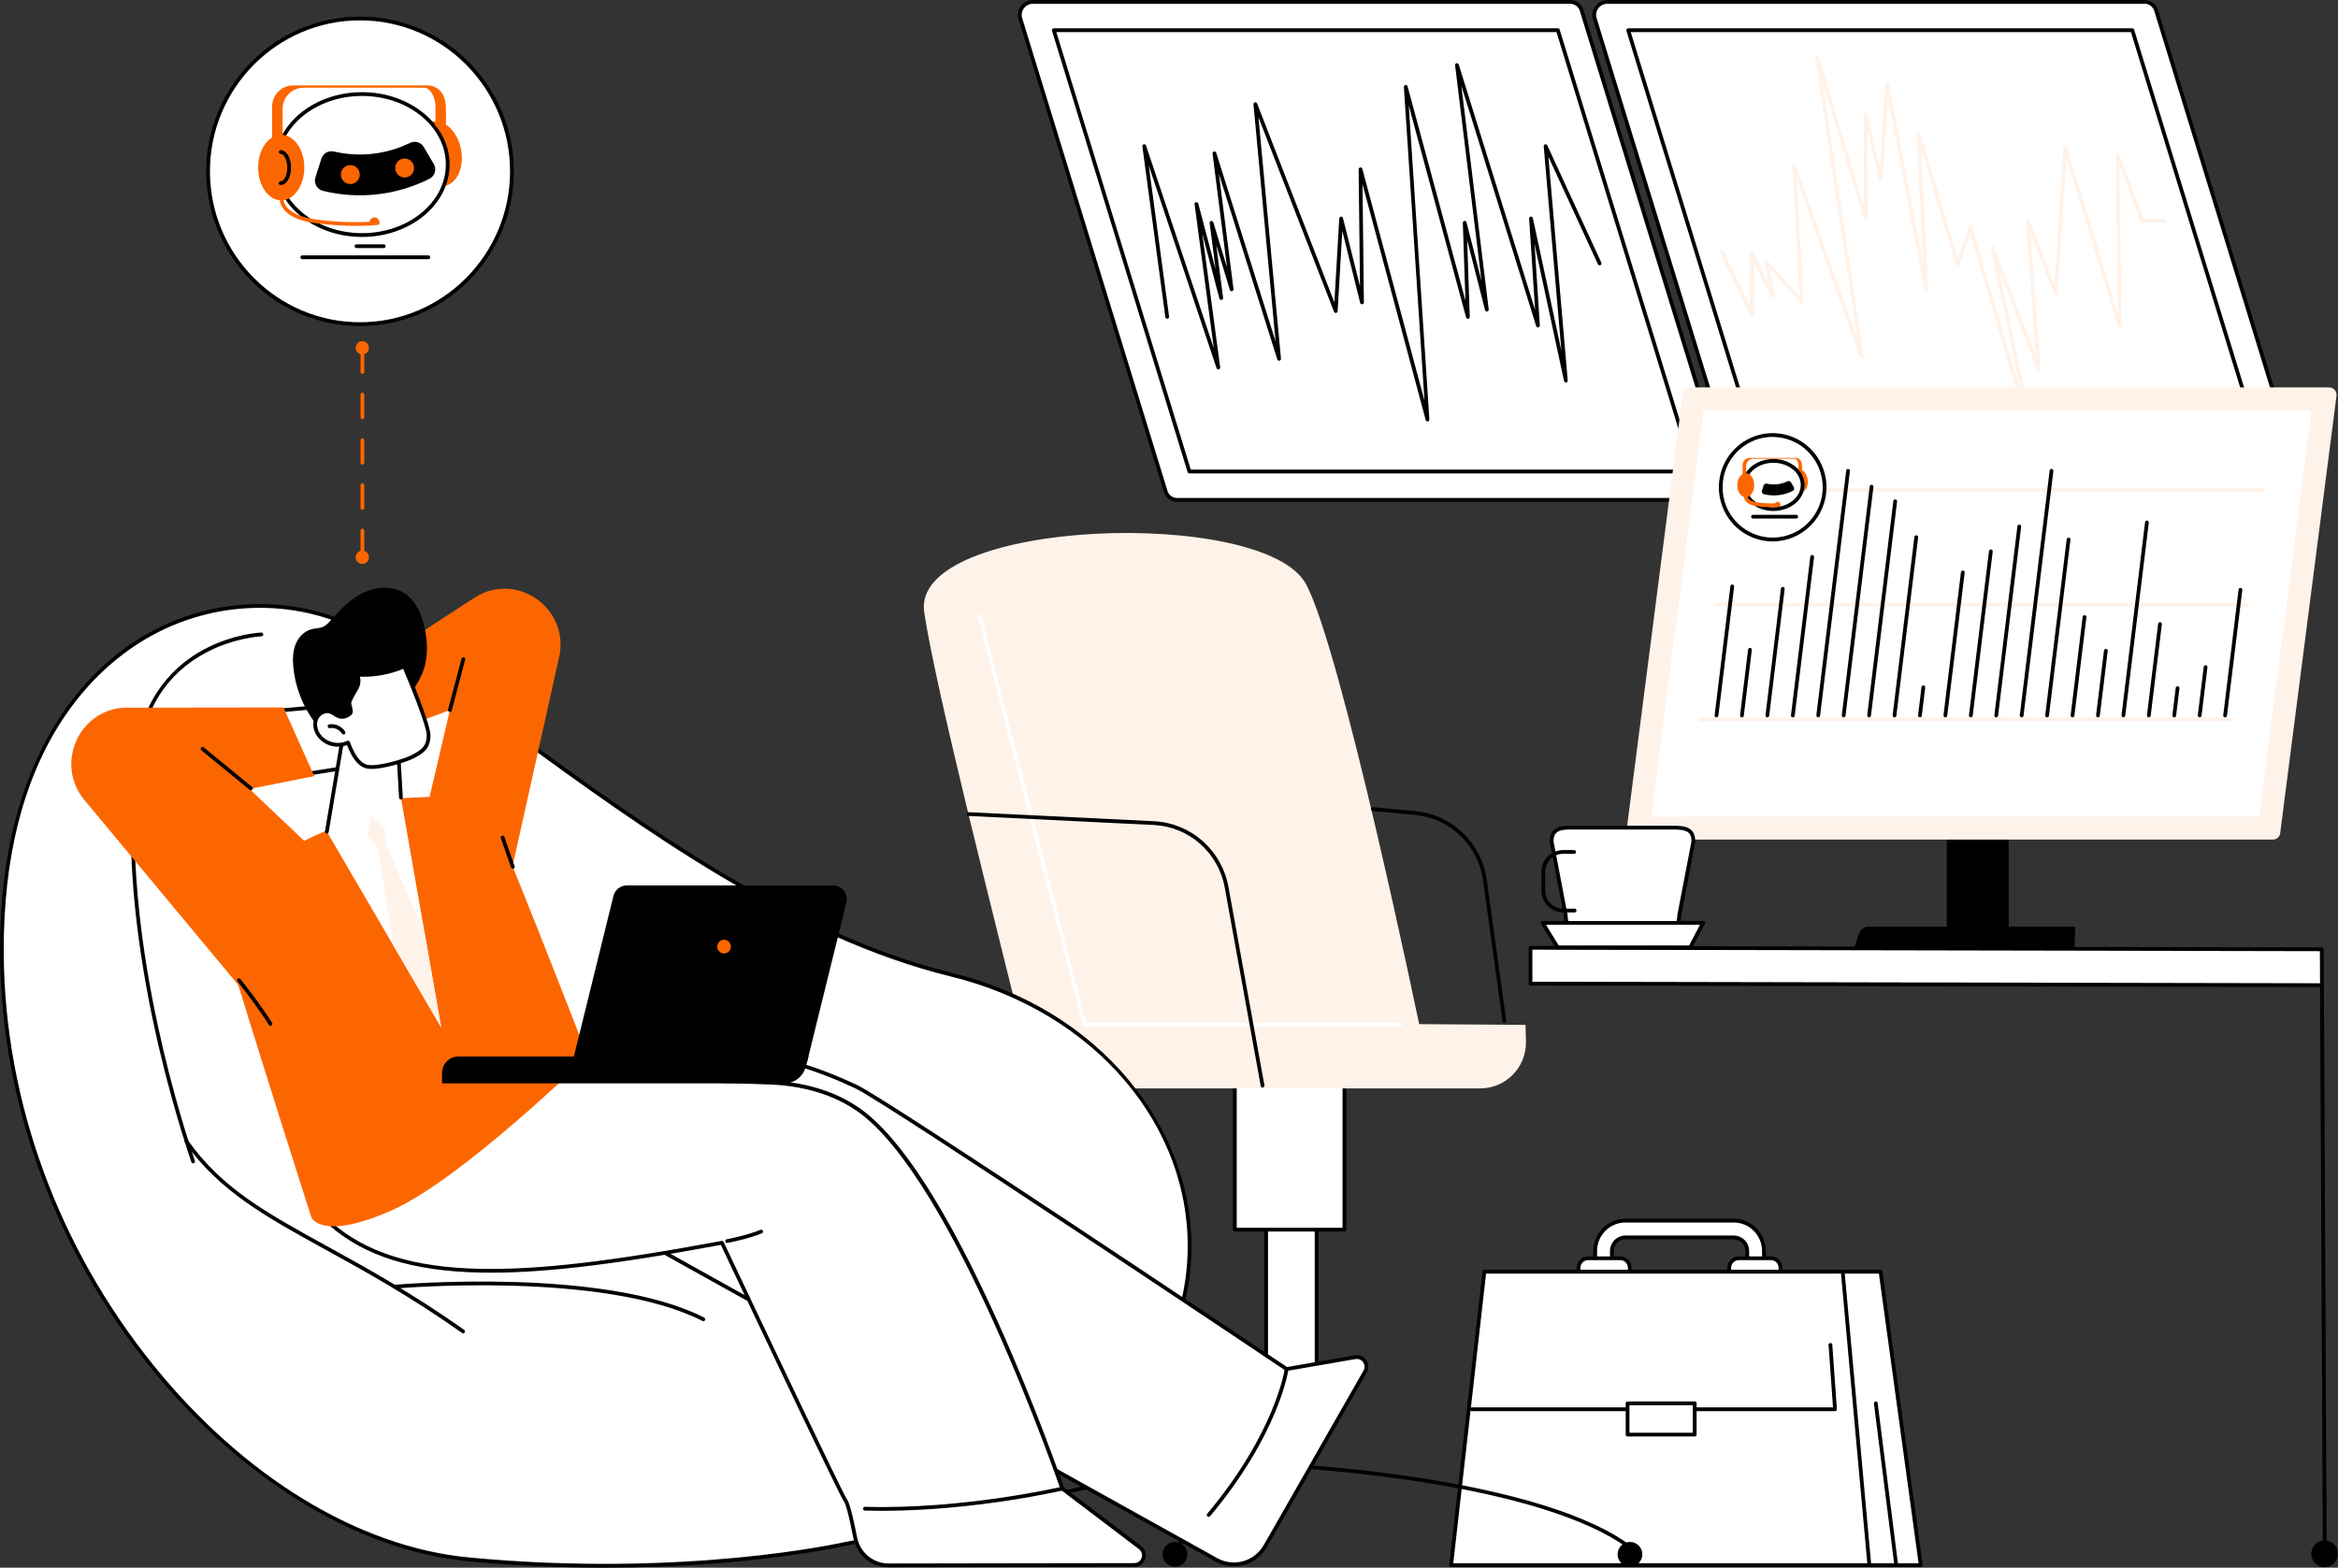 <?xml version="1.0" encoding="UTF-8"?> <svg xmlns="http://www.w3.org/2000/svg" width="167" height="112" viewBox="0 0 167 112" fill="none"><rect x="0" y="0" width="167" height="112" fill="#333333" stroke="none"/><g clip-path="url(#clip0_115_7035)"><path d="M115.133 91.366V89.378C115.133 89.12 115.235 88.873 115.417 88.69C115.598 88.508 115.844 88.406 116.1 88.405H123.838C124.094 88.406 124.34 88.508 124.521 88.691C124.702 88.873 124.804 89.12 124.804 89.378V91.366H125.997V89.378C125.996 88.802 125.769 88.25 125.364 87.843C124.959 87.435 124.41 87.206 123.838 87.205H116.1C115.528 87.206 114.979 87.435 114.574 87.842C114.169 88.249 113.941 88.802 113.94 89.378V91.366H115.133Z" fill="white"></path><path d="M125.997 91.501H124.804C124.769 91.501 124.735 91.487 124.709 91.462C124.684 91.436 124.67 91.402 124.67 91.366V89.378C124.67 89.156 124.582 88.943 124.426 88.786C124.27 88.629 124.058 88.541 123.838 88.541H116.1C115.88 88.541 115.668 88.629 115.512 88.786C115.356 88.943 115.268 89.156 115.268 89.378V91.366C115.267 91.402 115.253 91.436 115.228 91.462C115.203 91.487 115.169 91.501 115.133 91.501H113.94C113.905 91.501 113.871 91.487 113.846 91.462C113.821 91.436 113.806 91.402 113.806 91.366V89.378C113.807 88.766 114.049 88.179 114.479 87.747C114.909 87.314 115.492 87.071 116.1 87.071H123.838C124.446 87.071 125.029 87.314 125.459 87.747C125.889 88.18 126.13 88.766 126.131 89.378V91.366C126.131 91.402 126.117 91.436 126.092 91.462C126.067 91.487 126.033 91.501 125.997 91.501ZM124.938 91.231H125.863V89.378C125.862 88.838 125.649 88.32 125.269 87.938C124.889 87.556 124.375 87.341 123.838 87.341H116.1C115.563 87.341 115.048 87.555 114.669 87.938C114.289 88.32 114.075 88.838 114.075 89.378V91.231H114.999V89.378C115 89.084 115.116 88.803 115.322 88.595C115.529 88.388 115.809 88.271 116.1 88.271H123.838C124.129 88.271 124.409 88.388 124.615 88.596C124.822 88.803 124.938 89.084 124.938 89.378V91.231Z" fill="black"></path><path d="M115.734 89.895H113.431C113.057 89.895 112.754 90.2 112.754 90.576V91.576C112.754 91.952 113.057 92.257 113.431 92.257H115.734C116.108 92.257 116.41 91.952 116.41 91.576V90.576C116.41 90.2 116.108 89.895 115.734 89.895Z" fill="white"></path><path d="M115.735 92.391H113.431C113.216 92.391 113.01 92.305 112.858 92.153C112.706 92 112.621 91.792 112.621 91.576V90.575C112.621 90.359 112.706 90.152 112.858 89.999C113.01 89.846 113.216 89.76 113.431 89.76H115.735C115.949 89.76 116.155 89.846 116.307 89.999C116.459 90.152 116.545 90.359 116.545 90.575V91.576C116.545 91.792 116.459 92 116.307 92.153C116.155 92.305 115.949 92.391 115.735 92.391ZM113.431 90.028C113.287 90.029 113.149 90.086 113.048 90.188C112.946 90.291 112.889 90.429 112.889 90.574V91.575C112.889 91.72 112.946 91.858 113.048 91.96C113.149 92.063 113.287 92.12 113.431 92.12H115.735C115.878 92.12 116.016 92.063 116.118 91.96C116.219 91.858 116.276 91.72 116.277 91.575V90.574C116.276 90.429 116.219 90.291 116.118 90.188C116.016 90.086 115.878 90.029 115.735 90.028H113.431Z" fill="black"></path><path d="M126.5 89.895H124.197C123.823 89.895 123.521 90.2 123.521 90.576V91.576C123.521 91.952 123.823 92.257 124.197 92.257H126.5C126.874 92.257 127.177 91.952 127.177 91.576V90.576C127.177 90.2 126.874 89.895 126.5 89.895Z" fill="white"></path><path d="M126.501 92.391H124.197C123.982 92.391 123.776 92.305 123.624 92.153C123.472 92 123.387 91.792 123.387 91.576V90.575C123.387 90.359 123.473 90.152 123.624 89.999C123.776 89.846 123.982 89.76 124.197 89.76H126.501C126.716 89.76 126.922 89.846 127.074 89.999C127.225 90.152 127.311 90.359 127.311 90.575V91.576C127.311 91.792 127.225 92 127.074 92.153C126.922 92.305 126.716 92.391 126.501 92.391ZM124.197 90.028C124.053 90.029 123.916 90.086 123.814 90.188C123.712 90.291 123.655 90.429 123.655 90.574V91.575C123.655 91.72 123.712 91.858 123.814 91.96C123.916 92.063 124.053 92.12 124.197 92.12H126.501C126.644 92.12 126.782 92.063 126.884 91.96C126.985 91.858 127.043 91.72 127.043 91.575V90.574C127.043 90.429 126.985 90.291 126.884 90.188C126.782 90.086 126.644 90.029 126.501 90.028H124.197Z" fill="black"></path><path d="M137.196 111.819H107.323L109.226 90.855H134.325L137.196 111.819Z" fill="white"></path><path d="M137.196 111.954H107.323C107.305 111.954 107.286 111.95 107.269 111.943C107.252 111.935 107.237 111.924 107.225 111.91C107.212 111.896 107.202 111.88 107.196 111.862C107.19 111.844 107.188 111.825 107.19 111.807L109.092 90.843C109.095 90.809 109.111 90.778 109.136 90.756C109.16 90.733 109.193 90.721 109.226 90.721H134.326C134.358 90.721 134.389 90.732 134.414 90.754C134.438 90.775 134.454 90.805 134.458 90.838L137.33 111.801C137.333 111.82 137.331 111.84 137.326 111.858C137.32 111.876 137.311 111.894 137.298 111.908C137.286 111.923 137.27 111.934 137.253 111.942C137.235 111.95 137.217 111.955 137.197 111.955L137.196 111.954ZM107.47 111.684H137.042L134.208 90.99H109.348L107.47 111.684Z" fill="black"></path><path d="M135.446 111.954C135.413 111.954 135.382 111.942 135.358 111.92C135.333 111.898 135.317 111.869 135.313 111.836L133.853 100.276C133.851 100.259 133.852 100.241 133.857 100.224C133.861 100.207 133.869 100.191 133.88 100.177C133.891 100.163 133.904 100.151 133.919 100.142C133.935 100.133 133.952 100.128 133.969 100.126C133.986 100.123 134.004 100.125 134.021 100.129C134.038 100.134 134.054 100.142 134.068 100.153C134.082 100.164 134.093 100.177 134.102 100.193C134.111 100.208 134.117 100.225 134.119 100.242L135.579 111.802C135.583 111.837 135.573 111.873 135.552 111.901C135.53 111.93 135.498 111.948 135.462 111.953L135.446 111.954Z" fill="black"></path><path d="M133.526 111.819H103.653L106.027 90.855H131.623L133.526 111.819Z" fill="white"></path><path d="M133.526 111.954H103.653C103.634 111.954 103.616 111.95 103.599 111.942C103.581 111.934 103.566 111.923 103.553 111.909C103.541 111.894 103.531 111.878 103.526 111.86C103.52 111.842 103.518 111.822 103.52 111.804L105.893 90.84C105.896 90.806 105.911 90.775 105.936 90.753C105.96 90.73 105.992 90.718 106.026 90.718H131.622C131.656 90.718 131.688 90.73 131.712 90.753C131.737 90.775 131.752 90.806 131.755 90.84L133.658 111.804C133.659 111.822 133.657 111.841 133.651 111.859C133.646 111.877 133.636 111.893 133.623 111.907C133.611 111.921 133.596 111.932 133.579 111.94C133.562 111.947 133.543 111.951 133.524 111.951L133.526 111.954ZM103.804 111.684H133.379L131.501 90.99H106.147L103.804 111.684Z" fill="black"></path><path d="M131.072 100.817H105.136C105.118 100.818 105.099 100.816 105.082 100.81C105.064 100.803 105.049 100.794 105.035 100.781C105.022 100.768 105.011 100.753 105.004 100.736C104.996 100.719 104.992 100.701 104.992 100.682C104.992 100.664 104.996 100.645 105.004 100.628C105.011 100.611 105.022 100.596 105.035 100.583C105.049 100.571 105.064 100.561 105.082 100.555C105.099 100.549 105.118 100.546 105.136 100.547H130.929L130.61 96.086C130.61 96.052 130.623 96.019 130.646 95.993C130.669 95.968 130.701 95.953 130.735 95.95C130.769 95.948 130.803 95.959 130.829 95.98C130.856 96.002 130.873 96.033 130.878 96.067L131.206 100.673C131.208 100.691 131.205 100.71 131.199 100.727C131.193 100.745 131.184 100.761 131.171 100.774C131.158 100.788 131.143 100.799 131.126 100.806C131.109 100.814 131.09 100.817 131.072 100.817Z" fill="black"></path><path d="M121.053 100.259H116.255V102.493H121.053V100.259Z" fill="white"></path><path d="M121.053 102.628H116.255C116.237 102.628 116.22 102.625 116.203 102.618C116.187 102.611 116.172 102.601 116.16 102.588C116.147 102.576 116.138 102.561 116.131 102.545C116.124 102.528 116.121 102.511 116.121 102.493V100.259C116.121 100.223 116.135 100.189 116.16 100.164C116.185 100.138 116.219 100.124 116.255 100.124H121.053C121.088 100.124 121.122 100.138 121.147 100.164C121.172 100.189 121.186 100.223 121.186 100.259V102.493C121.186 102.511 121.183 102.528 121.176 102.545C121.17 102.561 121.16 102.576 121.147 102.588C121.135 102.601 121.12 102.611 121.104 102.618C121.088 102.625 121.07 102.628 121.053 102.628ZM116.389 102.358H120.918V100.394H116.389V102.358Z" fill="black"></path><path d="M163.494 35.712H125.109C124.927 35.714 124.75 35.656 124.603 35.549C124.457 35.441 124.349 35.288 124.295 35.114L113.914 1.33C113.735 0.747 114.19 0.138 114.804 0.138H153.189C153.371 0.136 153.548 0.193 153.695 0.301C153.841 0.409 153.95 0.561 154.003 0.736L164.384 34.519C164.563 35.102 164.108 35.712 163.494 35.712Z" fill="white"></path><path d="M163.494 35.847H125.109C124.899 35.848 124.693 35.782 124.524 35.657C124.354 35.532 124.229 35.355 124.167 35.153L113.786 1.37C113.738 1.213 113.728 1.047 113.756 0.886C113.785 0.725 113.85 0.573 113.949 0.442C114.047 0.306 114.175 0.195 114.324 0.119C114.472 0.042 114.637 0.002 114.804 0.002H153.189C153.399 0.001 153.605 0.067 153.774 0.192C153.944 0.317 154.069 0.494 154.131 0.696L164.512 34.48C164.56 34.636 164.57 34.802 164.542 34.963C164.513 35.124 164.448 35.277 164.349 35.407C164.252 35.543 164.123 35.654 163.974 35.73C163.826 35.807 163.661 35.847 163.494 35.847ZM114.803 0.27C114.678 0.27 114.555 0.3 114.444 0.358C114.332 0.415 114.236 0.498 114.163 0.6C114.09 0.697 114.041 0.809 114.02 0.929C113.999 1.049 114.006 1.172 114.042 1.288L124.422 35.071C124.468 35.218 124.559 35.346 124.682 35.437C124.806 35.528 124.955 35.576 125.108 35.574H163.494C163.618 35.574 163.741 35.544 163.853 35.487C163.964 35.429 164.06 35.346 164.133 35.245C164.206 35.148 164.255 35.035 164.276 34.915C164.297 34.796 164.29 34.673 164.255 34.557L153.874 0.773C153.829 0.626 153.737 0.498 153.614 0.407C153.49 0.317 153.341 0.268 153.188 0.27H114.803Z" fill="black"></path><path d="M125.988 33.688L116.301 2.159H152.308L161.995 33.688H125.988Z" fill="white"></path><path d="M161.995 33.822H125.992C125.963 33.822 125.935 33.813 125.912 33.796C125.889 33.779 125.872 33.755 125.863 33.727L116.173 2.2C116.166 2.179 116.165 2.157 116.168 2.136C116.172 2.115 116.18 2.094 116.193 2.077C116.206 2.06 116.222 2.046 116.241 2.037C116.26 2.027 116.281 2.022 116.302 2.022H152.308C152.337 2.022 152.365 2.031 152.388 2.048C152.411 2.065 152.428 2.089 152.437 2.117L162.126 33.647C162.132 33.667 162.134 33.689 162.13 33.71C162.127 33.731 162.119 33.75 162.106 33.767C162.094 33.785 162.077 33.798 162.058 33.808C162.04 33.817 162.019 33.822 161.998 33.822H161.995ZM126.088 33.552H161.814L152.21 2.294H116.483L126.088 33.552Z" fill="black"></path><path d="M145.24 31.654C145.211 31.654 145.183 31.645 145.16 31.627C145.137 31.61 145.12 31.585 145.112 31.558L140.725 16.725L139.956 18.922C139.947 18.949 139.93 18.972 139.907 18.988C139.885 19.004 139.857 19.012 139.83 19.012H139.827C139.798 19.012 139.771 19.002 139.748 18.985C139.726 18.968 139.709 18.944 139.701 18.916L137.213 10.608L137.747 20.731C137.749 20.765 137.737 20.799 137.716 20.825C137.694 20.851 137.663 20.868 137.629 20.872C137.595 20.877 137.561 20.868 137.533 20.848C137.506 20.828 137.487 20.798 137.481 20.764L134.859 7.08L134.478 12.82C134.475 12.852 134.461 12.881 134.439 12.903C134.417 12.926 134.387 12.94 134.356 12.942C134.324 12.945 134.292 12.936 134.266 12.917C134.24 12.898 134.222 12.87 134.214 12.839L133.391 9.335L133.4 15.646C133.399 15.678 133.388 15.709 133.367 15.733C133.346 15.758 133.317 15.774 133.285 15.778C133.253 15.783 133.221 15.776 133.194 15.759C133.167 15.742 133.146 15.716 133.137 15.685L130.185 5.875L133.122 25.484C133.126 25.517 133.118 25.55 133.1 25.578C133.081 25.605 133.053 25.625 133.021 25.633C132.989 25.641 132.955 25.637 132.926 25.622C132.897 25.606 132.874 25.581 132.863 25.549L128.353 12.862L128.825 21.523C128.827 21.551 128.82 21.579 128.805 21.603C128.79 21.626 128.769 21.645 128.743 21.656C128.717 21.666 128.689 21.669 128.662 21.663C128.635 21.657 128.61 21.642 128.592 21.621L126.394 19.173L126.756 21.131C126.761 21.163 126.755 21.196 126.738 21.223C126.722 21.251 126.696 21.272 126.666 21.282C126.635 21.293 126.602 21.291 126.573 21.279C126.543 21.267 126.519 21.245 126.504 21.216L125.266 18.717L125.282 22.521C125.282 22.551 125.272 22.581 125.253 22.606C125.235 22.63 125.208 22.647 125.178 22.655C125.149 22.662 125.117 22.658 125.09 22.645C125.062 22.632 125.039 22.61 125.026 22.582L122.885 18.088C122.878 18.072 122.873 18.054 122.873 18.036C122.872 18.019 122.874 18.001 122.88 17.984C122.886 17.967 122.895 17.952 122.907 17.939C122.919 17.925 122.933 17.915 122.949 17.907C122.965 17.899 122.982 17.895 123 17.894C123.018 17.893 123.035 17.895 123.052 17.901C123.069 17.907 123.084 17.916 123.097 17.928C123.11 17.94 123.121 17.955 123.129 17.971L125.015 21.924L125 18.142C125 18.111 125.01 18.081 125.028 18.057C125.047 18.033 125.073 18.016 125.103 18.009C125.132 18.002 125.163 18.006 125.191 18.019C125.218 18.032 125.241 18.054 125.254 18.081L126.321 20.236L126.047 18.755C126.042 18.726 126.046 18.696 126.059 18.67C126.072 18.644 126.094 18.622 126.12 18.609C126.146 18.596 126.176 18.592 126.204 18.598C126.233 18.603 126.259 18.618 126.279 18.64L128.54 21.159L128.038 11.952C128.036 11.919 128.047 11.888 128.066 11.862C128.086 11.837 128.114 11.819 128.145 11.813C128.177 11.806 128.21 11.811 128.238 11.827C128.266 11.843 128.287 11.868 128.298 11.898L132.655 24.153L129.642 4.067C129.637 4.034 129.644 4 129.663 3.972C129.682 3.944 129.711 3.924 129.744 3.916C129.777 3.908 129.811 3.913 129.841 3.93C129.87 3.947 129.892 3.974 129.902 4.006L133.127 14.731L133.118 8.171C133.118 8.138 133.13 8.106 133.152 8.081C133.173 8.057 133.203 8.041 133.236 8.037C133.269 8.033 133.302 8.042 133.329 8.061C133.356 8.08 133.375 8.108 133.383 8.14L134.267 11.906L134.658 6.019C134.66 5.986 134.674 5.955 134.697 5.932C134.72 5.909 134.751 5.895 134.784 5.893C134.816 5.891 134.849 5.901 134.874 5.921C134.9 5.941 134.918 5.97 134.924 6.003L137.376 18.789L136.889 9.504C136.887 9.471 136.897 9.438 136.917 9.412C136.938 9.386 136.967 9.368 137 9.363C137.032 9.357 137.066 9.364 137.094 9.381C137.122 9.399 137.142 9.426 137.151 9.458L139.843 18.444L140.613 16.245C140.622 16.218 140.639 16.195 140.663 16.178C140.686 16.162 140.714 16.154 140.742 16.154C140.771 16.155 140.798 16.165 140.821 16.182C140.843 16.2 140.86 16.224 140.868 16.251L144.409 28.227L142.184 17.708C142.176 17.675 142.182 17.64 142.199 17.61C142.216 17.581 142.244 17.559 142.276 17.549C142.309 17.539 142.344 17.542 142.374 17.558C142.405 17.573 142.428 17.599 142.44 17.632L145.416 25.404L144.708 15.802C144.704 15.769 144.713 15.736 144.732 15.71C144.751 15.683 144.779 15.664 144.81 15.656C144.842 15.649 144.875 15.653 144.904 15.669C144.933 15.684 144.955 15.71 144.966 15.741L146.739 20.319L147.384 10.544C147.387 10.513 147.4 10.484 147.422 10.461C147.443 10.438 147.472 10.424 147.503 10.421C147.534 10.417 147.565 10.424 147.592 10.441C147.618 10.458 147.637 10.484 147.647 10.514L151.25 22.312L151.122 11.077C151.122 11.045 151.133 11.015 151.153 10.99C151.173 10.966 151.201 10.949 151.231 10.944C151.262 10.938 151.294 10.943 151.322 10.958C151.349 10.973 151.37 10.998 151.382 11.027L153.112 15.635H154.602C154.621 15.633 154.639 15.636 154.656 15.642C154.674 15.649 154.69 15.658 154.703 15.671C154.717 15.684 154.727 15.699 154.735 15.716C154.742 15.733 154.746 15.751 154.746 15.77C154.746 15.788 154.742 15.806 154.735 15.823C154.727 15.841 154.717 15.856 154.703 15.868C154.69 15.881 154.674 15.891 154.656 15.897C154.639 15.903 154.621 15.906 154.602 15.905H153.021C152.993 15.905 152.967 15.896 152.945 15.881C152.922 15.865 152.905 15.843 152.895 15.818L151.401 11.84L151.53 23.246C151.531 23.279 151.52 23.311 151.499 23.336C151.478 23.361 151.449 23.378 151.417 23.383C151.385 23.387 151.352 23.381 151.325 23.363C151.297 23.346 151.277 23.319 151.268 23.287L147.605 11.296L146.967 20.939C146.965 20.969 146.952 20.998 146.932 21.021C146.911 21.044 146.883 21.058 146.853 21.063C146.823 21.068 146.792 21.062 146.766 21.047C146.739 21.031 146.719 21.007 146.708 20.978L145.038 16.674L145.747 26.291C145.75 26.323 145.742 26.355 145.723 26.382C145.704 26.408 145.676 26.427 145.644 26.434C145.613 26.442 145.58 26.438 145.551 26.422C145.522 26.407 145.5 26.382 145.488 26.352L142.796 19.321L145.372 31.493C145.379 31.527 145.372 31.563 145.354 31.592C145.336 31.622 145.307 31.643 145.274 31.652C145.263 31.654 145.251 31.655 145.24 31.654Z" fill="#FFF2E9"></path><path d="M122.463 35.712H84.078C83.897 35.714 83.719 35.656 83.573 35.549C83.426 35.441 83.318 35.288 83.264 35.114L72.885 1.328C72.706 0.745 73.161 0.135 73.775 0.135H112.16C112.342 0.134 112.519 0.191 112.666 0.299C112.812 0.407 112.92 0.56 112.974 0.734L123.355 34.518C123.532 35.102 123.077 35.712 122.463 35.712Z" fill="white"></path><path d="M122.463 35.847H84.078C83.868 35.848 83.663 35.782 83.493 35.657C83.323 35.532 83.198 35.355 83.136 35.153L72.755 1.37C72.707 1.213 72.697 1.047 72.725 0.886C72.754 0.725 72.82 0.573 72.918 0.442C73.016 0.306 73.144 0.195 73.293 0.119C73.442 0.042 73.606 0.002 73.773 0.002H112.158C112.369 0.001 112.574 0.067 112.744 0.192C112.913 0.317 113.038 0.494 113.101 0.696L123.482 34.48C123.529 34.636 123.539 34.802 123.511 34.963C123.483 35.124 123.417 35.277 123.319 35.407C123.221 35.543 123.092 35.654 122.944 35.73C122.795 35.807 122.63 35.847 122.463 35.847ZM73.772 0.27C73.647 0.27 73.524 0.3 73.413 0.358C73.302 0.415 73.206 0.498 73.133 0.6C73.06 0.697 73.011 0.809 72.99 0.929C72.969 1.049 72.976 1.172 73.011 1.288L83.392 35.071C83.437 35.219 83.528 35.347 83.652 35.438C83.775 35.53 83.925 35.578 84.078 35.577H122.463C122.588 35.577 122.711 35.547 122.822 35.489C122.934 35.432 123.03 35.349 123.103 35.247C123.176 35.15 123.224 35.037 123.246 34.918C123.267 34.798 123.259 34.675 123.224 34.559L112.843 0.775C112.798 0.629 112.707 0.5 112.583 0.41C112.459 0.319 112.31 0.271 112.157 0.272L73.772 0.27Z" fill="black"></path><path d="M84.958 33.688L75.27 2.159H111.278L120.964 33.688H84.958Z" fill="white"></path><path d="M120.965 33.822H84.958C84.929 33.822 84.901 33.813 84.878 33.796C84.855 33.779 84.838 33.755 84.829 33.727L75.143 2.2C75.136 2.179 75.135 2.157 75.138 2.136C75.141 2.115 75.15 2.095 75.163 2.077C75.175 2.06 75.191 2.046 75.21 2.037C75.229 2.027 75.25 2.022 75.271 2.022H111.278C111.306 2.022 111.334 2.031 111.357 2.048C111.38 2.065 111.397 2.089 111.406 2.117L121.093 33.645C121.099 33.665 121.101 33.686 121.097 33.707C121.094 33.728 121.085 33.748 121.073 33.765C121.06 33.782 121.044 33.796 121.025 33.805C121.006 33.815 120.986 33.82 120.965 33.82V33.822ZM85.057 33.552H120.783L111.179 2.294H75.453L85.057 33.552Z" fill="black"></path><path d="M101.967 30.111C101.937 30.111 101.908 30.102 101.885 30.084C101.861 30.066 101.845 30.04 101.837 30.012L97.322 13.158L97.421 21.604C97.421 21.637 97.409 21.669 97.387 21.693C97.366 21.718 97.336 21.734 97.303 21.738C97.271 21.743 97.238 21.735 97.211 21.716C97.184 21.698 97.164 21.67 97.156 21.638L95.879 16.497L95.547 22.232C95.545 22.263 95.533 22.292 95.512 22.315C95.492 22.338 95.464 22.353 95.434 22.358C95.404 22.362 95.373 22.357 95.346 22.342C95.32 22.326 95.299 22.302 95.288 22.274L89.891 8.385L91.497 25.623C91.5 25.656 91.49 25.689 91.471 25.715C91.451 25.742 91.422 25.76 91.39 25.767C91.358 25.773 91.324 25.768 91.296 25.751C91.267 25.735 91.246 25.708 91.236 25.677L87.064 12.424L88.108 20.656C88.112 20.689 88.103 20.723 88.084 20.75C88.064 20.777 88.035 20.796 88.003 20.803C87.97 20.81 87.936 20.804 87.907 20.788C87.879 20.771 87.857 20.744 87.847 20.712L86.876 17.504L87.363 21.275C87.367 21.309 87.358 21.343 87.338 21.37C87.318 21.397 87.288 21.416 87.255 21.422C87.222 21.429 87.188 21.422 87.159 21.405C87.131 21.387 87.11 21.36 87.1 21.327L85.877 16.683L87.154 26.237C87.159 26.27 87.152 26.304 87.133 26.332C87.114 26.36 87.085 26.38 87.053 26.388C87.02 26.395 86.986 26.391 86.956 26.374C86.927 26.357 86.905 26.33 86.895 26.298L82.054 11.823L83.506 22.619C83.511 22.654 83.501 22.689 83.479 22.717C83.458 22.745 83.426 22.764 83.391 22.769C83.356 22.773 83.32 22.764 83.292 22.743C83.264 22.721 83.245 22.69 83.24 22.655L81.597 10.456C81.593 10.423 81.602 10.39 81.621 10.362C81.64 10.335 81.668 10.316 81.7 10.308C81.733 10.3 81.767 10.305 81.796 10.321C81.825 10.337 81.847 10.364 81.858 10.395L86.701 24.876L85.327 14.594C85.323 14.56 85.332 14.527 85.352 14.499C85.372 14.472 85.401 14.453 85.434 14.446C85.468 14.44 85.502 14.446 85.531 14.463C85.559 14.481 85.581 14.509 85.59 14.542L86.83 19.247L86.404 15.938C86.399 15.904 86.407 15.87 86.426 15.841C86.446 15.813 86.475 15.794 86.508 15.787C86.541 15.779 86.576 15.785 86.605 15.803C86.634 15.82 86.655 15.848 86.665 15.881L87.646 19.115L86.612 10.975C86.607 10.942 86.615 10.908 86.634 10.88C86.653 10.851 86.681 10.832 86.714 10.824C86.747 10.816 86.782 10.821 86.811 10.838C86.841 10.855 86.862 10.882 86.873 10.914L91.113 24.391L89.534 7.453C89.531 7.42 89.54 7.388 89.559 7.361C89.578 7.335 89.606 7.316 89.637 7.309C89.669 7.301 89.702 7.306 89.731 7.321C89.759 7.336 89.782 7.361 89.793 7.391L95.314 21.6L95.662 15.602C95.663 15.57 95.676 15.539 95.698 15.515C95.721 15.492 95.751 15.477 95.783 15.474C95.815 15.471 95.847 15.48 95.874 15.499C95.9 15.518 95.918 15.546 95.926 15.577L97.143 20.458L97.045 12.097C97.044 12.064 97.056 12.032 97.078 12.007C97.099 11.983 97.128 11.966 97.161 11.962C97.193 11.957 97.226 11.965 97.253 11.983C97.28 12.001 97.3 12.028 97.309 12.06L101.749 28.628L100.277 6.211C100.275 6.178 100.286 6.146 100.306 6.12C100.327 6.094 100.356 6.077 100.389 6.072C100.421 6.066 100.455 6.073 100.483 6.091C100.51 6.108 100.531 6.136 100.54 6.167L104.677 21.483L104.487 15.925C104.486 15.891 104.496 15.858 104.518 15.832C104.539 15.806 104.569 15.789 104.602 15.784C104.635 15.779 104.669 15.787 104.697 15.806C104.724 15.825 104.744 15.854 104.751 15.887L105.822 20.073L103.936 4.668C103.931 4.635 103.939 4.6 103.959 4.572C103.978 4.544 104.007 4.525 104.04 4.517C104.074 4.51 104.108 4.516 104.137 4.533C104.166 4.551 104.188 4.579 104.197 4.612L109.65 22.142L109.224 15.619C109.222 15.585 109.232 15.55 109.253 15.524C109.275 15.497 109.305 15.479 109.339 15.475C109.373 15.47 109.407 15.478 109.435 15.498C109.463 15.518 109.482 15.548 109.489 15.581L111.53 25.073L110.265 10.453C110.263 10.421 110.271 10.39 110.29 10.364C110.308 10.338 110.334 10.32 110.365 10.311C110.395 10.303 110.427 10.306 110.456 10.319C110.484 10.333 110.507 10.356 110.521 10.384L114.379 18.758C114.388 18.774 114.393 18.792 114.395 18.81C114.396 18.829 114.394 18.847 114.388 18.865C114.383 18.882 114.373 18.899 114.361 18.912C114.349 18.926 114.334 18.937 114.317 18.945C114.301 18.953 114.283 18.957 114.264 18.958C114.246 18.958 114.228 18.955 114.211 18.948C114.194 18.941 114.178 18.931 114.165 18.918C114.152 18.904 114.142 18.889 114.135 18.872L110.599 11.196L111.98 27.174C111.985 27.209 111.976 27.245 111.955 27.273C111.934 27.302 111.903 27.32 111.868 27.326C111.833 27.331 111.797 27.322 111.769 27.301C111.74 27.28 111.721 27.249 111.716 27.214L109.61 17.422L109.989 23.251C109.991 23.284 109.981 23.316 109.961 23.342C109.94 23.368 109.912 23.385 109.879 23.391C109.847 23.397 109.814 23.391 109.786 23.374C109.758 23.358 109.737 23.331 109.727 23.3L104.38 6.112L106.337 22.106C106.341 22.14 106.332 22.174 106.312 22.201C106.292 22.228 106.262 22.247 106.229 22.253C106.195 22.26 106.161 22.253 106.132 22.235C106.104 22.217 106.083 22.189 106.074 22.156L104.796 17.149L104.983 22.634C104.985 22.668 104.975 22.701 104.954 22.727C104.933 22.753 104.903 22.77 104.87 22.775C104.837 22.78 104.803 22.773 104.776 22.754C104.748 22.735 104.728 22.707 104.72 22.675L100.625 7.533L102.098 29.965C102.099 29.983 102.097 30.002 102.09 30.019C102.084 30.036 102.074 30.052 102.062 30.066C102.049 30.079 102.034 30.09 102.017 30.097C102.001 30.105 101.982 30.108 101.964 30.108L101.967 30.111Z" fill="black"></path><path d="M94.041 84.85H90.437V98.977H94.041V84.85Z" fill="white"></path><path d="M94.041 99.113H90.437C90.419 99.113 90.402 99.109 90.386 99.102C90.369 99.096 90.355 99.086 90.342 99.073C90.33 99.06 90.32 99.046 90.313 99.029C90.307 99.013 90.303 98.995 90.303 98.977V84.85C90.303 84.832 90.307 84.815 90.313 84.798C90.32 84.782 90.33 84.767 90.342 84.754C90.355 84.742 90.369 84.732 90.386 84.725C90.402 84.718 90.419 84.715 90.437 84.715H94.041C94.076 84.715 94.111 84.729 94.136 84.754C94.161 84.78 94.175 84.814 94.175 84.85V98.977C94.175 99.013 94.161 99.048 94.136 99.073C94.111 99.098 94.076 99.113 94.041 99.113ZM90.573 98.842H93.909V84.985H90.573V98.842Z" fill="black"></path><path d="M96.029 76.724H88.2V87.851H96.029V76.724Z" fill="white"></path><path d="M96.029 87.985H88.2C88.183 87.985 88.165 87.982 88.149 87.975C88.133 87.968 88.118 87.958 88.105 87.946C88.093 87.933 88.083 87.918 88.076 87.902C88.07 87.885 88.066 87.868 88.066 87.85V76.724C88.066 76.706 88.07 76.688 88.076 76.672C88.083 76.656 88.093 76.641 88.105 76.628C88.118 76.615 88.133 76.606 88.149 76.599C88.165 76.592 88.183 76.588 88.2 76.588H96.029C96.046 76.588 96.064 76.592 96.08 76.599C96.097 76.606 96.111 76.615 96.124 76.628C96.136 76.641 96.146 76.656 96.153 76.672C96.16 76.688 96.163 76.706 96.163 76.724V87.85C96.163 87.886 96.149 87.921 96.124 87.946C96.099 87.971 96.064 87.985 96.029 87.985ZM88.337 87.716H95.897V76.858H88.337V87.716Z" fill="black"></path><path d="M108.966 73.22L108.998 74.478C108.998 75.348 108.655 76.182 108.043 76.797C107.432 77.412 106.602 77.758 105.737 77.758H77.048C76.181 77.758 75.339 77.466 74.656 76.928C73.973 76.391 73.489 75.638 73.281 74.791C71.128 66.024 66.833 49.27 66.016 43.738C65.024 37.035 90.315 36.179 93.292 41.741C95.838 46.497 101.367 73.168 101.367 73.168L108.966 73.22Z" fill="#FFF2E9"></path><path d="M107.457 73.071C107.424 73.071 107.393 73.059 107.368 73.038C107.344 73.016 107.328 72.987 107.323 72.954L105.934 62.907C105.768 61.699 105.205 60.582 104.336 59.733C103.466 58.884 102.338 58.353 101.134 58.223L98.055 57.936C98.037 57.935 98.019 57.931 98.003 57.922C97.987 57.914 97.973 57.903 97.961 57.889C97.949 57.876 97.941 57.86 97.935 57.843C97.93 57.825 97.928 57.807 97.929 57.789C97.931 57.771 97.936 57.754 97.945 57.738C97.953 57.722 97.965 57.708 97.979 57.696C97.993 57.685 98.009 57.676 98.026 57.671C98.043 57.666 98.061 57.665 98.079 57.667L101.16 57.955C102.425 58.091 103.608 58.648 104.522 59.539C105.435 60.43 106.026 61.602 106.2 62.87L107.589 72.918C107.594 72.953 107.585 72.989 107.563 73.017C107.542 73.046 107.51 73.065 107.475 73.07L107.457 73.071Z" fill="black"></path><path d="M100 73.329H77.474C77.444 73.329 77.415 73.319 77.392 73.3C77.368 73.282 77.351 73.257 77.344 73.228L69.835 44.042C69.826 44.007 69.831 43.97 69.849 43.939C69.867 43.909 69.897 43.886 69.931 43.877C69.966 43.868 70.002 43.874 70.033 43.892C70.064 43.91 70.086 43.94 70.095 43.974L77.577 73.059H100C100.018 73.058 100.037 73.06 100.054 73.066C100.071 73.073 100.087 73.082 100.101 73.095C100.114 73.108 100.125 73.123 100.132 73.14C100.139 73.157 100.143 73.175 100.143 73.194C100.143 73.212 100.139 73.231 100.132 73.248C100.125 73.265 100.114 73.28 100.101 73.293C100.087 73.305 100.071 73.315 100.054 73.321C100.037 73.327 100.018 73.33 100 73.329H100Z" fill="white"></path><path d="M92.177 104.863C92.159 104.863 92.142 104.86 92.125 104.853C92.109 104.846 92.094 104.836 92.082 104.824C92.069 104.811 92.059 104.797 92.052 104.78C92.046 104.764 92.042 104.746 92.042 104.729V99.102C92.044 99.068 92.06 99.036 92.085 99.013C92.109 98.989 92.142 98.976 92.176 98.976C92.21 98.976 92.243 98.989 92.268 99.013C92.293 99.036 92.308 99.068 92.311 99.102V104.729C92.311 104.746 92.307 104.764 92.3 104.78C92.294 104.797 92.284 104.811 92.272 104.824C92.259 104.836 92.244 104.846 92.228 104.853C92.212 104.86 92.194 104.863 92.177 104.863Z" fill="black"></path><path d="M116.657 110.865C116.627 110.865 116.598 110.854 116.574 110.835C110.22 105.795 92.363 104.874 92.186 104.865C92.168 104.864 92.151 104.86 92.135 104.852C92.119 104.845 92.105 104.834 92.093 104.821C92.081 104.808 92.072 104.793 92.066 104.776C92.06 104.759 92.058 104.742 92.058 104.724C92.059 104.706 92.064 104.689 92.071 104.673C92.079 104.657 92.089 104.643 92.102 104.631C92.115 104.619 92.13 104.61 92.147 104.604C92.164 104.598 92.181 104.595 92.199 104.596C92.381 104.604 110.319 105.53 116.74 110.624C116.762 110.641 116.778 110.665 116.786 110.692C116.794 110.719 116.793 110.747 116.784 110.774C116.774 110.8 116.757 110.823 116.735 110.84C116.712 110.856 116.685 110.865 116.657 110.865Z" fill="black"></path><path d="M83.944 110.927C83.919 110.927 83.896 110.92 83.875 110.908C83.855 110.896 83.838 110.878 83.826 110.857C83.815 110.835 83.809 110.811 83.81 110.787C83.811 110.763 83.818 110.739 83.831 110.719C86.062 107.243 89.763 105.491 91.347 104.869C87.948 104.93 74.375 105.507 65.172 110.846C65.157 110.855 65.14 110.861 65.122 110.863C65.105 110.865 65.087 110.864 65.07 110.86C65.053 110.855 65.037 110.847 65.023 110.836C65.009 110.826 64.998 110.812 64.989 110.797C64.98 110.781 64.974 110.764 64.972 110.747C64.97 110.729 64.971 110.711 64.976 110.694C64.98 110.677 64.988 110.661 64.999 110.647C65.01 110.633 65.023 110.621 65.038 110.613C75.644 104.461 91.98 104.59 92.144 104.593C92.176 104.593 92.207 104.604 92.232 104.626C92.256 104.647 92.272 104.677 92.276 104.709C92.281 104.741 92.273 104.774 92.256 104.801C92.238 104.829 92.211 104.848 92.18 104.857C92.127 104.873 86.887 106.461 84.057 110.865C84.044 110.884 84.028 110.9 84.008 110.911C83.988 110.922 83.966 110.927 83.944 110.927Z" fill="black"></path><path d="M64.764 111.937C65.252 111.937 65.647 111.539 65.647 111.048C65.647 110.558 65.252 110.16 64.764 110.16C64.276 110.16 63.881 110.558 63.881 111.048C63.881 111.539 64.276 111.937 64.764 111.937Z" fill="black"></path><path d="M83.929 111.937C84.417 111.937 84.812 111.539 84.812 111.048C84.812 110.558 84.417 110.16 83.929 110.16C83.441 110.16 83.046 110.558 83.046 111.048C83.046 111.539 83.441 111.937 83.929 111.937Z" fill="black"></path><path d="M116.425 111.937C116.913 111.937 117.308 111.539 117.308 111.048C117.308 110.558 116.913 110.16 116.425 110.16C115.937 110.16 115.542 110.558 115.542 111.048C115.542 111.539 115.937 111.937 116.425 111.937Z" fill="black"></path><path d="M90.183 77.697C90.152 77.697 90.121 77.686 90.097 77.665C90.073 77.645 90.057 77.617 90.052 77.586L87.485 63.419C87.268 62.212 86.653 61.113 85.739 60.3C84.825 59.488 83.666 59.009 82.448 58.942L69.186 58.294C69.169 58.294 69.151 58.289 69.135 58.282C69.119 58.274 69.105 58.264 69.093 58.251C69.081 58.237 69.072 58.222 69.066 58.205C69.06 58.188 69.058 58.171 69.058 58.153C69.061 58.117 69.076 58.084 69.103 58.06C69.129 58.036 69.164 58.023 69.199 58.025L82.46 58.672C83.739 58.743 84.956 59.245 85.915 60.098C86.875 60.95 87.52 62.104 87.747 63.371L90.316 77.538C90.319 77.555 90.319 77.573 90.315 77.59C90.311 77.608 90.304 77.624 90.294 77.638C90.284 77.653 90.272 77.665 90.257 77.675C90.242 77.685 90.225 77.691 90.208 77.694C90.2 77.696 90.192 77.697 90.183 77.697Z" fill="black"></path><path d="M60.313 110.316C60.313 110.316 49.163 112.895 33.48 111.407C17.459 109.887 0.307 90.585 0.136 68.198C-0.036 45.811 16.096 39.494 26.367 45.348C36.639 51.201 51.504 65.606 67.945 69.636C89.449 74.903 94.359 104.277 60.313 110.316Z" fill="white"></path><path d="M43.199 112C40.223 112 36.956 111.871 33.471 111.541C29.499 111.165 25.461 109.73 21.468 107.278C17.601 104.902 13.899 101.594 10.762 97.712C3.905 89.224 0.084 78.74 0.004 68.196C-0.04 62.566 0.937 57.67 2.906 53.643C4.646 50.085 7.184 47.248 10.246 45.437C15.258 42.472 21.462 42.392 26.435 45.227C29.637 47.053 33.349 49.756 37.279 52.614C45.922 58.905 56.679 66.734 67.979 69.502C73.153 70.771 77.544 73.443 80.679 77.231C83.669 80.842 85.241 85.229 85.1 89.576C84.949 94.292 82.849 98.659 79.036 102.203C74.687 106.243 68.397 109.019 60.341 110.448C60.148 110.491 53.394 112 43.199 112ZM18.562 43.425C15.684 43.427 12.858 44.202 10.378 45.67C6.555 47.934 0.158 53.864 0.268 68.192C0.347 78.675 4.147 89.098 10.966 97.54C17.414 105.519 25.621 110.523 33.49 111.27C48.972 112.739 60.169 110.207 60.28 110.182H60.287C75.325 107.515 84.498 99.808 84.827 89.567C85.12 80.42 78.164 72.276 67.911 69.764C56.56 66.983 45.779 59.137 37.117 52.832C33.194 49.977 29.488 47.28 26.298 45.461C23.938 44.121 21.272 43.42 18.562 43.425Z" fill="black"></path><path d="M33.084 95.257C33.056 95.257 33.029 95.248 33.007 95.232C29.246 92.579 26.042 90.815 23.213 89.259C19.003 86.941 15.677 85.11 13.216 81.641C13.205 81.627 13.197 81.61 13.192 81.593C13.187 81.575 13.186 81.557 13.189 81.538C13.191 81.52 13.197 81.503 13.207 81.487C13.216 81.472 13.229 81.458 13.244 81.447C13.258 81.437 13.275 81.429 13.293 81.425C13.311 81.421 13.329 81.421 13.347 81.424C13.365 81.428 13.382 81.435 13.397 81.445C13.412 81.455 13.425 81.469 13.435 81.484C15.86 84.903 18.998 86.631 23.341 89.023C26.174 90.582 29.384 92.35 33.158 95.011C33.181 95.028 33.199 95.051 33.208 95.079C33.217 95.106 33.217 95.135 33.209 95.162C33.2 95.19 33.183 95.213 33.16 95.23C33.137 95.247 33.109 95.256 33.081 95.256L33.084 95.257Z" fill="black"></path><path d="M13.794 83.109C13.765 83.109 13.737 83.099 13.714 83.082C13.691 83.065 13.674 83.04 13.665 83.012C13.661 82.998 13.646 82.951 13.62 82.876C12.326 79.034 8.215 65.597 9.639 54.015C10.179 49.62 12.605 47.453 14.545 46.41C16.644 45.282 18.583 45.194 18.665 45.19C18.682 45.189 18.7 45.192 18.716 45.198C18.733 45.204 18.748 45.213 18.761 45.225C18.774 45.237 18.785 45.252 18.792 45.268C18.799 45.284 18.803 45.302 18.804 45.32C18.805 45.337 18.802 45.355 18.796 45.372C18.79 45.388 18.78 45.404 18.768 45.416C18.757 45.429 18.742 45.44 18.726 45.447C18.71 45.455 18.693 45.459 18.675 45.46C18.656 45.46 16.707 45.55 14.661 46.653C11.926 48.128 10.326 50.616 9.903 54.049C8.487 65.573 12.584 78.958 13.873 82.789C13.901 82.87 13.917 82.92 13.921 82.935C13.926 82.952 13.928 82.97 13.926 82.987C13.925 83.005 13.919 83.022 13.911 83.038C13.903 83.053 13.891 83.067 13.878 83.078C13.864 83.089 13.848 83.098 13.831 83.103C13.819 83.107 13.807 83.109 13.794 83.109Z" fill="black"></path><path d="M50.24 94.391C50.219 94.391 50.198 94.386 50.179 94.376C43.104 90.757 28.341 92.047 28.19 92.06C28.154 92.064 28.119 92.052 28.092 92.03C28.064 92.007 28.047 91.974 28.044 91.938C28.041 91.903 28.052 91.867 28.075 91.84C28.097 91.812 28.13 91.795 28.165 91.792C28.315 91.778 43.157 90.481 50.301 94.136C50.328 94.149 50.35 94.172 50.363 94.199C50.376 94.227 50.379 94.258 50.372 94.288C50.365 94.317 50.348 94.344 50.324 94.362C50.3 94.381 50.27 94.391 50.24 94.391Z" fill="black"></path><path d="M40.799 85.784L86.896 111.445C87.488 111.773 88.184 111.854 88.835 111.671C89.486 111.488 90.04 111.055 90.377 110.466L97.511 97.985C97.576 97.871 97.607 97.741 97.601 97.61C97.595 97.479 97.553 97.353 97.478 97.245C97.404 97.138 97.3 97.054 97.18 97.003C97.06 96.953 96.928 96.938 96.799 96.96L91.902 97.807C91.902 97.807 63.421 78.712 61.202 77.657C43.595 69.306 40.799 85.784 40.799 85.784Z" fill="white"></path><path d="M88.13 111.898C87.676 111.899 87.229 111.784 86.831 111.563L40.734 85.902C40.71 85.889 40.69 85.868 40.678 85.843C40.666 85.817 40.662 85.789 40.667 85.761C40.678 85.695 41.85 79.111 47.085 76.366C50.774 74.431 55.541 74.825 61.259 77.538C63.44 78.572 90.249 96.538 91.933 97.667L96.777 96.829C96.93 96.803 97.088 96.82 97.232 96.881C97.376 96.941 97.499 97.041 97.589 97.169C97.678 97.298 97.729 97.449 97.736 97.606C97.743 97.762 97.706 97.917 97.629 98.053L90.493 110.531C90.253 110.948 89.908 111.293 89.494 111.533C89.079 111.773 88.609 111.899 88.13 111.898ZM40.948 85.714L86.961 111.327C87.523 111.635 88.182 111.71 88.798 111.537C89.414 111.363 89.938 110.955 90.26 110.399L97.394 97.92C97.446 97.829 97.472 97.724 97.467 97.619C97.463 97.513 97.428 97.411 97.368 97.325C97.308 97.238 97.225 97.171 97.128 97.13C97.031 97.09 96.925 97.078 96.822 97.096L91.925 97.942C91.892 97.948 91.857 97.941 91.828 97.922C91.543 97.731 63.33 78.819 61.145 77.782C55.509 75.107 50.82 74.711 47.21 76.605C42.429 79.112 41.111 84.907 40.948 85.714Z" fill="black"></path><path d="M86.335 108.369C86.309 108.37 86.284 108.362 86.263 108.348C86.241 108.335 86.224 108.315 86.213 108.291C86.202 108.268 86.198 108.242 86.202 108.216C86.205 108.191 86.216 108.167 86.233 108.147C91.113 102.321 91.763 97.836 91.769 97.791C91.771 97.774 91.776 97.757 91.785 97.741C91.794 97.726 91.806 97.712 91.82 97.701C91.834 97.691 91.85 97.683 91.867 97.678C91.884 97.674 91.902 97.673 91.919 97.676C91.955 97.68 91.987 97.699 92.008 97.727C92.03 97.756 92.039 97.791 92.034 97.827C92.028 97.872 91.373 102.429 86.438 108.321C86.425 108.336 86.409 108.348 86.392 108.357C86.374 108.365 86.355 108.369 86.335 108.369Z" fill="black"></path><path d="M21.469 77.572C21.469 77.572 20.618 84.817 23.586 87.425C28.75 91.959 37.565 91.393 51.564 88.791C51.564 88.791 60.028 106.723 60.394 107.213C60.586 107.47 60.867 108.733 61.09 109.875C61.199 110.43 61.496 110.929 61.931 111.287C62.365 111.646 62.91 111.841 63.472 111.84L81.022 111.813C81.68 111.813 81.96 110.97 81.434 110.572L75.874 106.354C75.874 106.354 68.294 84.144 61.302 79.275C60.092 78.432 58.022 77.467 55.017 77.347C45.178 76.958 37.693 77.091 37.693 77.091L21.469 77.572Z" fill="white"></path><path d="M63.468 111.971C62.876 111.97 62.302 111.763 61.845 111.385C61.387 111.007 61.074 110.481 60.958 109.896C60.565 107.884 60.369 107.399 60.289 107.289C59.93 106.807 52.221 90.489 51.49 88.939C43.539 90.414 38.381 91.005 34.261 90.916C29.436 90.811 26.017 89.733 23.501 87.524C20.514 84.901 21.303 77.854 21.339 77.557C21.342 77.524 21.357 77.493 21.38 77.471C21.404 77.448 21.435 77.435 21.468 77.434L37.692 76.95C37.768 76.95 45.296 76.82 55.025 77.205C58.141 77.328 60.201 78.334 61.38 79.156C64.3 81.19 67.65 86.378 71.335 94.579C73.951 100.406 75.815 105.756 75.991 106.265L81.517 110.458C81.654 110.562 81.756 110.707 81.807 110.872C81.858 111.037 81.856 111.214 81.802 111.378C81.747 111.542 81.643 111.685 81.504 111.786C81.364 111.887 81.197 111.942 81.025 111.942L63.475 111.969L63.468 111.971ZM51.564 88.653C51.589 88.653 51.614 88.66 51.636 88.673C51.657 88.687 51.675 88.707 51.686 88.73C54.612 94.927 60.219 106.748 60.502 107.127C60.563 107.212 60.758 107.47 61.222 109.844C61.326 110.367 61.606 110.838 62.016 111.177C62.425 111.515 62.939 111.7 63.469 111.701H63.472L81.023 111.674C81.138 111.674 81.251 111.637 81.345 111.569C81.439 111.501 81.509 111.405 81.546 111.295C81.582 111.184 81.583 111.065 81.549 110.954C81.515 110.843 81.447 110.745 81.354 110.675L75.794 106.458C75.773 106.442 75.757 106.421 75.748 106.396C75.672 106.174 68.102 84.173 61.226 79.383C60.076 78.582 58.063 77.601 55.013 77.481C45.29 77.096 37.771 77.224 37.696 77.225L21.591 77.706C21.501 78.642 20.997 84.972 23.675 87.323C26.142 89.489 29.507 90.546 34.266 90.649C38.386 90.738 43.551 90.143 51.542 88.657C51.549 88.655 51.556 88.654 51.564 88.653Z" fill="black"></path><path d="M62.991 107.939C62.586 107.939 62.179 107.934 61.77 107.922C61.736 107.919 61.705 107.904 61.681 107.878C61.659 107.853 61.646 107.82 61.647 107.785C61.647 107.751 61.66 107.718 61.684 107.694C61.708 107.669 61.74 107.654 61.774 107.652H61.778C68.835 107.849 75.775 106.235 75.844 106.218C75.878 106.212 75.913 106.219 75.942 106.238C75.971 106.257 75.991 106.287 75.999 106.321C76.007 106.355 76.001 106.39 75.984 106.42C75.966 106.45 75.938 106.472 75.905 106.481C75.84 106.497 69.638 107.939 62.991 107.939Z" fill="black"></path><path d="M51.942 88.804C51.908 88.805 51.875 88.793 51.85 88.77C51.825 88.748 51.809 88.716 51.806 88.682C51.803 88.648 51.812 88.615 51.833 88.588C51.854 88.561 51.884 88.543 51.917 88.537C51.932 88.537 53.353 88.263 54.317 87.864C54.333 87.857 54.351 87.854 54.368 87.854C54.386 87.854 54.403 87.857 54.42 87.864C54.436 87.871 54.451 87.881 54.463 87.894C54.475 87.906 54.485 87.921 54.492 87.937C54.499 87.954 54.502 87.971 54.502 87.989C54.502 88.007 54.498 88.024 54.492 88.041C54.485 88.057 54.475 88.072 54.462 88.084C54.45 88.097 54.435 88.107 54.419 88.113C53.429 88.521 52.026 88.787 51.967 88.799C51.959 88.802 51.951 88.803 51.942 88.804Z" fill="black"></path><path d="M35.497 66.883L39.975 46.778C40.576 43.325 36.8 40.808 33.875 42.713L27.048 47.156L27.899 52.306L32.135 50.731L30.643 57.116L35.497 66.883Z" fill="#FC6600"></path><path d="M19.918 50.767L24.025 50.391L25.415 54.735L21.696 55.321L19.918 50.767Z" fill="white"></path><path d="M21.696 55.456C21.669 55.456 21.644 55.447 21.622 55.432C21.601 55.417 21.584 55.395 21.574 55.371L19.797 50.816C19.789 50.796 19.785 50.774 19.787 50.753C19.789 50.732 19.796 50.711 19.807 50.693C19.818 50.676 19.833 50.661 19.851 50.651C19.869 50.64 19.889 50.634 19.909 50.632L24.016 50.256C24.046 50.253 24.077 50.261 24.102 50.278C24.128 50.295 24.147 50.32 24.156 50.349L25.545 54.694C25.551 54.713 25.553 54.733 25.551 54.752C25.549 54.771 25.542 54.79 25.532 54.807C25.522 54.823 25.508 54.837 25.492 54.848C25.476 54.859 25.457 54.866 25.438 54.869L21.72 55.455C21.712 55.456 21.704 55.457 21.696 55.456ZM20.109 50.885L21.782 55.169L25.239 54.623L23.93 50.532L20.109 50.885Z" fill="black"></path><path d="M17.19 70.576L6.03 57.157C3.93 54.631 5.57 50.775 8.837 50.559L20.249 50.543L22.445 55.449L17.822 56.367L21.942 60.277L17.19 70.576Z" fill="#FC6600"></path><path d="M41.968 75.462C41.968 75.462 32.969 84.267 27.967 86.479C22.965 88.691 22.243 86.979 22.243 86.979C22.243 86.979 18.058 73.923 16.082 67.261C14.726 62.686 23.314 59.348 23.314 59.348L28.645 57.029C28.645 57.029 33.891 56.727 34.391 56.928C34.891 57.13 41.968 75.462 41.968 75.462Z" fill="#FC6600"></path><path d="M17.922 56.462C17.891 56.462 17.861 56.451 17.837 56.431L14.396 53.613C14.381 53.602 14.369 53.589 14.36 53.573C14.35 53.557 14.344 53.539 14.342 53.521C14.34 53.503 14.341 53.484 14.346 53.467C14.351 53.449 14.36 53.433 14.371 53.418C14.383 53.404 14.397 53.392 14.413 53.384C14.429 53.376 14.447 53.37 14.465 53.369C14.483 53.368 14.502 53.37 14.519 53.376C14.536 53.382 14.552 53.392 14.566 53.404L18.006 56.224C18.02 56.235 18.031 56.249 18.04 56.264C18.048 56.28 18.053 56.297 18.055 56.315C18.057 56.332 18.055 56.35 18.05 56.367C18.045 56.384 18.037 56.4 18.026 56.414C18.013 56.429 17.997 56.441 17.979 56.449C17.961 56.458 17.942 56.462 17.922 56.462Z" fill="black"></path><path d="M32.136 50.866C32.125 50.866 32.114 50.864 32.102 50.861C32.068 50.852 32.039 50.83 32.021 50.799C32.003 50.768 31.998 50.731 32.007 50.696L32.967 47.058C32.977 47.023 32.999 46.994 33.03 46.976C33.06 46.958 33.097 46.953 33.131 46.962C33.166 46.971 33.195 46.994 33.213 47.025C33.231 47.056 33.236 47.092 33.227 47.127L32.266 50.765C32.258 50.794 32.242 50.82 32.218 50.838C32.195 50.856 32.166 50.866 32.136 50.866Z" fill="black"></path><path d="M19.323 73.287C19.301 73.287 19.278 73.282 19.258 73.271C19.238 73.261 19.221 73.245 19.209 73.226C18.43 71.96 16.978 70.13 16.964 70.112C16.953 70.098 16.945 70.082 16.94 70.065C16.935 70.048 16.933 70.031 16.935 70.013C16.937 69.995 16.942 69.978 16.951 69.963C16.959 69.947 16.971 69.934 16.985 69.923C16.998 69.912 17.014 69.903 17.031 69.898C17.048 69.894 17.066 69.892 17.083 69.894C17.101 69.896 17.117 69.901 17.133 69.91C17.148 69.918 17.162 69.93 17.173 69.944C17.188 69.962 18.65 71.804 19.437 73.084C19.45 73.104 19.457 73.128 19.457 73.152C19.458 73.176 19.452 73.2 19.441 73.221C19.429 73.242 19.412 73.26 19.392 73.272C19.371 73.284 19.347 73.29 19.323 73.29V73.287Z" fill="black"></path><path d="M36.632 62.066C36.604 62.066 36.577 62.057 36.554 62.041C36.532 62.025 36.515 62.002 36.505 61.976L35.776 59.891C35.768 59.874 35.765 59.856 35.765 59.837C35.765 59.819 35.769 59.801 35.776 59.784C35.784 59.767 35.794 59.752 35.808 59.739C35.821 59.727 35.837 59.717 35.855 59.711C35.872 59.705 35.89 59.702 35.908 59.704C35.927 59.705 35.945 59.71 35.961 59.718C35.977 59.727 35.992 59.739 36.003 59.753C36.015 59.767 36.023 59.783 36.029 59.801L36.758 61.886C36.77 61.92 36.769 61.957 36.753 61.989C36.738 62.021 36.711 62.046 36.677 62.058C36.663 62.063 36.647 62.066 36.632 62.066Z" fill="black"></path><path d="M56.03 77.399H31.575V76.658C31.575 76.345 31.698 76.045 31.919 75.824C32.138 75.603 32.437 75.478 32.748 75.478H57.75L57.549 76.228C57.459 76.565 57.261 76.862 56.987 77.073C56.712 77.285 56.376 77.399 56.03 77.399Z" fill="black"></path><path d="M56.727 76.53H41.972C41.825 76.529 41.68 76.495 41.548 76.43C41.416 76.365 41.301 76.27 41.21 76.154C41.119 76.037 41.056 75.902 41.025 75.757C40.994 75.613 40.996 75.463 41.031 75.319L43.819 64.001C43.872 63.79 43.993 63.602 44.164 63.468C44.334 63.334 44.544 63.261 44.761 63.26H59.515C59.662 63.261 59.807 63.295 59.939 63.36C60.071 63.425 60.187 63.52 60.278 63.636C60.368 63.753 60.431 63.888 60.462 64.033C60.494 64.177 60.492 64.327 60.457 64.471L57.668 75.788C57.616 76 57.495 76.187 57.324 76.322C57.153 76.456 56.943 76.529 56.727 76.53Z" fill="black"></path><path d="M51.718 68.118C51.987 68.118 52.205 67.898 52.205 67.628C52.205 67.357 51.987 67.138 51.718 67.138C51.449 67.138 51.23 67.357 51.23 67.628C51.23 67.898 51.449 68.118 51.718 68.118Z" fill="#FC6600"></path><path d="M30.331 44.861C30.131 43.934 29.741 42.964 28.932 42.413C28.077 41.827 26.943 41.906 26.032 42.31C25.029 42.756 24.272 43.596 23.552 44.397C23.366 44.605 23.179 44.777 22.901 44.841C22.645 44.902 22.376 44.902 22.127 44.991C21.679 45.156 21.336 45.526 21.144 45.96C20.913 46.487 20.897 47.074 20.951 47.639C21 48.157 21.1 48.67 21.25 49.169C21.554 50.166 22.048 51.093 22.705 51.9C22.869 52.102 25.064 52.715 25.757 52.492C26.712 52.187 27.529 51.549 28.22 50.835C28.575 50.463 28.909 50.071 29.218 49.66C29.559 49.215 29.881 48.75 30.111 48.235C30.588 47.169 30.575 45.987 30.331 44.861Z" fill="black"></path><path d="M24.54 52.34L23.346 59.417L31.512 73.397L28.638 56.988L28.412 53.067L24.54 52.34Z" fill="white"></path><path d="M27.485 59.127L26.509 58.304L26.213 59.669L27.003 60.562L28.09 67.539L31.512 73.397L30.321 66.592L27.51 60.25L27.485 59.127Z" fill="#FFF2E9"></path><path d="M23.345 59.55C23.338 59.551 23.33 59.551 23.323 59.55C23.306 59.547 23.289 59.541 23.274 59.531C23.259 59.522 23.246 59.509 23.236 59.495C23.226 59.48 23.218 59.464 23.215 59.447C23.211 59.43 23.21 59.412 23.213 59.394L24.408 52.318C24.41 52.3 24.417 52.283 24.426 52.268C24.436 52.252 24.448 52.239 24.463 52.229C24.478 52.219 24.494 52.212 24.512 52.208C24.529 52.204 24.547 52.204 24.564 52.207L28.437 52.934C28.466 52.94 28.493 52.955 28.512 52.977C28.532 52.999 28.544 53.027 28.546 53.057L28.772 56.977C28.773 56.995 28.771 57.013 28.765 57.029C28.759 57.046 28.75 57.062 28.739 57.075C28.727 57.088 28.713 57.099 28.697 57.107C28.681 57.114 28.664 57.119 28.646 57.12C28.629 57.121 28.611 57.119 28.595 57.113C28.578 57.107 28.563 57.098 28.549 57.086C28.536 57.074 28.526 57.06 28.518 57.044C28.51 57.028 28.506 57.011 28.505 56.993L28.284 53.178L24.649 52.495L23.478 59.44C23.472 59.471 23.456 59.498 23.431 59.519C23.407 59.539 23.377 59.55 23.345 59.55Z" fill="black"></path><path d="M30.614 52.563C30.583 53.41 30.21 53.671 29.484 54.054C28.854 54.386 26.855 54.956 26.171 54.759C25.487 54.563 25.111 53.701 24.86 53.046C24.191 53.377 23.311 53.188 22.836 52.611C22.563 52.278 22.425 51.809 22.569 51.403C22.713 50.995 23.183 50.707 23.59 50.844C23.822 50.923 24.003 51.117 24.238 51.186C24.5 51.262 24.79 51.164 24.997 50.985C25.204 50.806 24.875 50.355 24.975 50.099C25.292 49.297 25.817 49.011 25.526 48.199C27.457 48.314 28.869 47.603 28.869 47.603C28.869 47.603 30.644 51.739 30.614 52.563Z" fill="white"></path><path d="M26.535 54.934C26.4 54.938 26.265 54.922 26.135 54.889C25.472 54.699 25.09 53.991 24.786 53.229C24.431 53.363 24.044 53.385 23.677 53.29C23.309 53.196 22.98 52.989 22.733 52.7C22.403 52.299 22.293 51.786 22.443 51.36C22.618 50.863 23.173 50.564 23.633 50.719C23.754 50.765 23.868 50.827 23.973 50.902C24.067 50.969 24.169 51.023 24.278 51.061C24.478 51.122 24.721 51.053 24.912 50.888C24.962 50.845 24.921 50.694 24.885 50.56C24.839 50.388 24.791 50.211 24.853 50.055C24.947 49.827 25.06 49.608 25.191 49.4C25.425 49.006 25.581 48.746 25.402 48.249C25.395 48.228 25.393 48.206 25.396 48.184C25.399 48.161 25.408 48.141 25.421 48.123C25.434 48.105 25.452 48.09 25.472 48.081C25.492 48.072 25.515 48.067 25.537 48.069C27.41 48.18 28.797 47.494 28.811 47.487C28.828 47.479 28.846 47.474 28.864 47.474C28.882 47.472 28.9 47.475 28.917 47.481C28.934 47.488 28.95 47.498 28.963 47.51C28.976 47.523 28.987 47.538 28.994 47.555C29.067 47.724 30.781 51.726 30.75 52.573C30.717 53.497 30.274 53.797 29.548 54.178C29.03 54.445 27.452 54.934 26.535 54.934ZM24.86 52.915C24.876 52.915 24.893 52.918 24.908 52.924C24.926 52.931 24.941 52.941 24.954 52.954C24.968 52.968 24.978 52.984 24.985 53.001C25.259 53.712 25.618 54.461 26.208 54.631C26.841 54.815 28.801 54.264 29.422 53.936C30.152 53.55 30.453 53.318 30.48 52.56C30.503 51.931 29.324 49.016 28.8 47.786C27.821 48.192 26.767 48.382 25.71 48.345C25.831 48.849 25.637 49.17 25.418 49.536C25.295 49.732 25.189 49.938 25.1 50.152C25.071 50.225 25.108 50.364 25.142 50.487C25.195 50.687 25.264 50.936 25.084 51.09C24.825 51.314 24.486 51.401 24.2 51.317C24.068 51.273 23.943 51.209 23.829 51.127C23.741 51.065 23.647 51.014 23.548 50.975C23.228 50.867 22.822 51.093 22.696 51.45C22.578 51.782 22.675 52.205 22.939 52.528C23.373 53.055 24.19 53.231 24.799 52.928C24.818 52.918 24.839 52.913 24.86 52.913V52.915Z" fill="black"></path><path d="M23.53 51.882C23.725 51.852 23.923 51.88 24.102 51.961C24.281 52.042 24.433 52.173 24.54 52.34L23.53 51.882Z" fill="white"></path><path d="M24.54 52.475C24.517 52.475 24.495 52.469 24.475 52.459C24.455 52.448 24.438 52.433 24.426 52.414C24.334 52.27 24.203 52.156 24.048 52.086C23.893 52.016 23.721 51.992 23.553 52.018C23.519 52.021 23.485 52.012 23.457 51.991C23.43 51.97 23.412 51.94 23.406 51.906C23.4 51.872 23.407 51.837 23.426 51.808C23.445 51.779 23.475 51.759 23.508 51.751C23.729 51.718 23.954 51.748 24.157 51.841C24.361 51.933 24.533 52.082 24.654 52.271C24.672 52.301 24.677 52.337 24.669 52.372C24.661 52.406 24.64 52.436 24.611 52.455C24.589 52.468 24.565 52.475 24.54 52.475Z" fill="black"></path><path d="M132.43 67.715L132.804 66.674C132.854 66.536 132.945 66.416 133.065 66.332C133.185 66.248 133.327 66.202 133.473 66.202H148.24L148.176 67.713L132.43 67.715Z" fill="black"></path><path d="M143.478 59.306H139.055V66.27H143.478V59.306Z" fill="black"></path><path d="M116.694 59.983H162.349C162.477 59.983 162.6 59.936 162.696 59.852C162.792 59.767 162.854 59.65 162.87 59.523L166.893 28.275C166.903 28.201 166.896 28.125 166.874 28.053C166.853 27.982 166.816 27.915 166.767 27.859C166.717 27.802 166.657 27.757 166.589 27.726C166.521 27.695 166.447 27.679 166.372 27.679H120.717C120.59 27.679 120.467 27.726 120.371 27.811C120.275 27.895 120.213 28.012 120.197 28.14L116.173 59.389C116.164 59.463 116.17 59.539 116.192 59.61C116.214 59.682 116.251 59.748 116.3 59.804C116.35 59.86 116.41 59.905 116.478 59.936C116.546 59.967 116.62 59.983 116.694 59.983Z" fill="#FFF2E9"></path><path d="M117.95 58.344L121.688 29.316H165.116L161.378 58.344H117.95Z" fill="white"></path><path d="M161.631 35.15H123.686C123.668 35.151 123.649 35.149 123.632 35.143C123.614 35.136 123.599 35.127 123.585 35.114C123.572 35.101 123.561 35.086 123.554 35.069C123.546 35.052 123.542 35.034 123.542 35.015C123.542 34.997 123.546 34.978 123.554 34.961C123.561 34.944 123.572 34.929 123.585 34.916C123.599 34.904 123.614 34.894 123.632 34.888C123.649 34.882 123.668 34.879 123.686 34.88H161.631C161.649 34.879 161.668 34.882 161.685 34.888C161.702 34.894 161.718 34.904 161.732 34.916C161.745 34.929 161.756 34.944 161.763 34.961C161.77 34.978 161.774 34.997 161.774 35.015C161.774 35.034 161.77 35.052 161.763 35.069C161.756 35.086 161.745 35.101 161.732 35.114C161.718 35.127 161.702 35.136 161.685 35.143C161.668 35.149 161.649 35.151 161.631 35.15Z" fill="#FFF2E9"></path><path d="M160.527 43.341H122.585C122.551 43.339 122.519 43.323 122.496 43.298C122.472 43.273 122.459 43.24 122.459 43.206C122.459 43.172 122.472 43.139 122.496 43.114C122.519 43.089 122.551 43.073 122.585 43.071H160.53C160.564 43.073 160.596 43.089 160.619 43.114C160.643 43.139 160.656 43.172 160.656 43.206C160.656 43.24 160.643 43.273 160.619 43.298C160.596 43.323 160.564 43.339 160.53 43.341H160.527Z" fill="#FFF2E9"></path><path d="M159.423 51.532H121.478C121.46 51.533 121.442 51.531 121.424 51.525C121.407 51.518 121.391 51.509 121.378 51.496C121.364 51.483 121.353 51.468 121.346 51.451C121.339 51.434 121.335 51.416 121.335 51.397C121.335 51.379 121.339 51.36 121.346 51.343C121.353 51.326 121.364 51.311 121.378 51.298C121.391 51.286 121.407 51.276 121.424 51.27C121.442 51.264 121.46 51.261 121.478 51.262H159.423C159.442 51.261 159.46 51.264 159.477 51.27C159.495 51.276 159.511 51.286 159.524 51.298C159.538 51.311 159.548 51.326 159.556 51.343C159.563 51.36 159.567 51.379 159.567 51.397C159.567 51.416 159.563 51.434 159.556 51.451C159.548 51.468 159.538 51.483 159.524 51.496C159.511 51.509 159.495 51.518 159.477 51.525C159.46 51.531 159.442 51.533 159.423 51.532Z" fill="#FFF2E9"></path><path d="M122.608 51.25H122.591C122.556 51.246 122.524 51.227 122.502 51.199C122.48 51.171 122.47 51.135 122.474 51.1L123.599 41.878C123.601 41.86 123.607 41.843 123.615 41.827C123.624 41.812 123.635 41.798 123.649 41.787C123.663 41.776 123.679 41.768 123.696 41.764C123.713 41.759 123.731 41.758 123.749 41.76C123.784 41.765 123.816 41.783 123.838 41.811C123.86 41.839 123.87 41.875 123.866 41.91L122.74 51.133C122.736 51.165 122.72 51.195 122.696 51.217C122.672 51.238 122.64 51.25 122.608 51.25Z" fill="black"></path><path d="M124.424 51.25H124.408C124.372 51.246 124.34 51.227 124.318 51.199C124.296 51.171 124.286 51.135 124.291 51.1L124.863 46.409C124.864 46.391 124.869 46.373 124.877 46.356C124.885 46.34 124.897 46.325 124.911 46.314C124.925 46.302 124.942 46.293 124.959 46.288C124.977 46.283 124.995 46.282 125.013 46.284C125.031 46.286 125.049 46.292 125.065 46.301C125.08 46.311 125.094 46.323 125.105 46.338C125.116 46.353 125.124 46.37 125.128 46.388C125.132 46.405 125.132 46.424 125.129 46.442L124.557 51.133C124.553 51.165 124.537 51.195 124.512 51.217C124.488 51.238 124.457 51.25 124.424 51.25Z" fill="black"></path><path d="M126.24 51.25H126.223C126.188 51.246 126.156 51.227 126.134 51.199C126.113 51.171 126.103 51.135 126.107 51.1L127.208 42.051C127.21 42.034 127.216 42.017 127.224 42.001C127.233 41.986 127.245 41.972 127.258 41.961C127.272 41.95 127.288 41.942 127.305 41.937C127.323 41.933 127.34 41.932 127.358 41.934C127.393 41.938 127.425 41.957 127.447 41.985C127.469 42.013 127.479 42.048 127.475 42.084L126.371 51.131C126.367 51.164 126.352 51.194 126.328 51.215C126.304 51.237 126.273 51.249 126.24 51.25Z" fill="black"></path><path d="M128.06 51.25H128.044C128.008 51.246 127.976 51.227 127.954 51.199C127.932 51.171 127.922 51.135 127.927 51.1L129.309 39.77C129.311 39.753 129.316 39.736 129.325 39.72C129.333 39.705 129.345 39.691 129.359 39.68C129.373 39.669 129.389 39.661 129.406 39.656C129.423 39.652 129.44 39.651 129.458 39.653C129.475 39.655 129.492 39.66 129.508 39.669C129.523 39.678 129.537 39.69 129.547 39.703C129.558 39.717 129.566 39.733 129.571 39.75C129.576 39.767 129.577 39.785 129.575 39.803L128.193 51.133C128.189 51.165 128.173 51.195 128.148 51.217C128.124 51.238 128.093 51.25 128.06 51.25Z" fill="black"></path><path d="M129.873 51.25H129.857C129.822 51.246 129.79 51.227 129.768 51.199C129.746 51.171 129.736 51.135 129.74 51.099L131.872 33.62C131.875 33.602 131.88 33.585 131.889 33.57C131.897 33.554 131.909 33.541 131.923 33.53C131.937 33.519 131.952 33.511 131.969 33.506C131.986 33.501 132.004 33.5 132.021 33.502C132.039 33.504 132.056 33.51 132.071 33.519C132.086 33.527 132.1 33.539 132.111 33.553C132.122 33.567 132.13 33.583 132.134 33.6C132.139 33.617 132.14 33.635 132.138 33.652L130.007 51.131C130.003 51.164 129.987 51.194 129.963 51.216C129.938 51.238 129.906 51.25 129.873 51.25Z" fill="black"></path><path d="M131.69 51.25H131.673C131.638 51.245 131.606 51.227 131.584 51.199C131.562 51.171 131.552 51.135 131.557 51.099L133.551 34.752C133.553 34.735 133.558 34.718 133.567 34.702C133.575 34.687 133.587 34.673 133.601 34.662C133.615 34.651 133.631 34.643 133.648 34.638C133.665 34.634 133.683 34.633 133.7 34.635C133.736 34.639 133.768 34.658 133.789 34.686C133.811 34.714 133.821 34.749 133.817 34.785L131.823 51.133C131.818 51.165 131.803 51.195 131.778 51.216C131.754 51.238 131.722 51.25 131.69 51.25Z" fill="black"></path><path d="M133.506 51.25H133.489C133.454 51.246 133.422 51.227 133.4 51.199C133.379 51.171 133.369 51.135 133.373 51.1L135.238 35.803C135.239 35.785 135.244 35.767 135.253 35.751C135.261 35.734 135.273 35.72 135.287 35.708C135.301 35.696 135.317 35.688 135.335 35.682C135.352 35.677 135.371 35.676 135.389 35.678C135.407 35.68 135.424 35.686 135.44 35.696C135.456 35.705 135.47 35.717 135.481 35.732C135.491 35.747 135.499 35.764 135.503 35.782C135.507 35.8 135.508 35.818 135.505 35.836L133.638 51.137C133.633 51.169 133.617 51.197 133.593 51.218C133.569 51.239 133.538 51.25 133.506 51.25Z" fill="black"></path><path d="M135.322 51.25H135.306C135.27 51.245 135.238 51.227 135.217 51.199C135.195 51.171 135.185 51.135 135.189 51.099L136.742 38.37C136.743 38.351 136.748 38.333 136.756 38.317C136.765 38.3 136.776 38.286 136.79 38.274C136.805 38.263 136.821 38.254 136.838 38.249C136.856 38.243 136.874 38.242 136.893 38.244C136.911 38.247 136.928 38.252 136.944 38.262C136.96 38.271 136.973 38.283 136.984 38.298C136.995 38.313 137.003 38.33 137.007 38.348C137.011 38.366 137.012 38.384 137.008 38.403L135.455 51.133C135.451 51.165 135.435 51.195 135.411 51.217C135.386 51.238 135.355 51.25 135.322 51.25Z" fill="black"></path><path d="M137.139 51.25H137.123C137.087 51.246 137.055 51.227 137.033 51.199C137.011 51.171 137.002 51.135 137.006 51.1L137.249 49.09C137.251 49.072 137.257 49.055 137.265 49.039C137.274 49.024 137.285 49.01 137.299 48.999C137.313 48.989 137.329 48.98 137.346 48.976C137.363 48.971 137.381 48.97 137.398 48.972C137.434 48.977 137.466 48.995 137.488 49.023C137.509 49.051 137.519 49.087 137.515 49.123L137.272 51.133C137.268 51.165 137.252 51.195 137.227 51.217C137.203 51.238 137.172 51.25 137.139 51.25Z" fill="black"></path><path d="M138.956 51.25H138.938C138.903 51.245 138.871 51.227 138.85 51.199C138.828 51.171 138.818 51.135 138.822 51.099L140.068 40.883C140.07 40.865 140.075 40.848 140.084 40.833C140.093 40.817 140.104 40.803 140.118 40.793C140.132 40.782 140.148 40.774 140.165 40.769C140.182 40.764 140.2 40.763 140.217 40.766C140.235 40.767 140.252 40.773 140.267 40.782C140.282 40.79 140.296 40.802 140.307 40.816C140.318 40.83 140.326 40.846 140.33 40.863C140.335 40.88 140.336 40.898 140.334 40.915L139.088 51.129C139.085 51.162 139.069 51.193 139.045 51.215C139.02 51.237 138.989 51.25 138.956 51.25Z" fill="black"></path><path d="M140.774 51.25H140.757C140.722 51.246 140.69 51.227 140.668 51.199C140.646 51.171 140.636 51.135 140.64 51.1L142.07 39.381C142.071 39.362 142.076 39.344 142.084 39.328C142.092 39.312 142.104 39.297 142.118 39.285C142.132 39.274 142.149 39.265 142.166 39.26C142.184 39.255 142.202 39.253 142.22 39.255C142.238 39.258 142.256 39.264 142.272 39.273C142.287 39.282 142.301 39.295 142.312 39.309C142.323 39.324 142.331 39.341 142.335 39.359C142.339 39.377 142.339 39.395 142.336 39.414L140.907 51.133C140.902 51.165 140.887 51.195 140.862 51.217C140.838 51.238 140.806 51.25 140.774 51.25Z" fill="black"></path><path d="M142.588 51.25H142.571C142.536 51.246 142.504 51.227 142.482 51.199C142.46 51.171 142.45 51.135 142.455 51.099L144.102 37.6C144.104 37.582 144.109 37.565 144.118 37.549C144.126 37.534 144.138 37.52 144.152 37.509C144.166 37.498 144.182 37.49 144.199 37.486C144.216 37.481 144.233 37.48 144.251 37.482C144.286 37.486 144.318 37.505 144.34 37.533C144.362 37.561 144.372 37.597 144.368 37.633L142.72 51.131C142.716 51.164 142.701 51.194 142.676 51.216C142.652 51.238 142.621 51.25 142.588 51.25Z" fill="black"></path><path d="M144.405 51.25H144.388C144.353 51.245 144.321 51.227 144.299 51.199C144.277 51.171 144.267 51.135 144.272 51.099L146.404 33.62C146.406 33.602 146.412 33.585 146.42 33.57C146.429 33.554 146.44 33.541 146.454 33.53C146.468 33.519 146.484 33.511 146.501 33.506C146.518 33.501 146.536 33.5 146.553 33.502C146.57 33.504 146.587 33.51 146.603 33.519C146.618 33.527 146.631 33.539 146.642 33.553C146.653 33.567 146.661 33.583 146.666 33.6C146.671 33.617 146.672 33.635 146.67 33.652L144.538 51.133C144.533 51.165 144.518 51.195 144.493 51.217C144.469 51.238 144.437 51.25 144.405 51.25Z" fill="black"></path><path d="M146.221 51.25H146.204C146.169 51.245 146.137 51.227 146.115 51.199C146.093 51.171 146.083 51.135 146.088 51.099L147.621 38.53C147.623 38.513 147.629 38.496 147.638 38.48C147.646 38.465 147.658 38.452 147.672 38.441C147.686 38.43 147.701 38.422 147.718 38.417C147.735 38.412 147.753 38.411 147.771 38.413C147.788 38.415 147.805 38.421 147.82 38.43C147.835 38.438 147.849 38.45 147.86 38.464C147.871 38.478 147.878 38.494 147.883 38.511C147.888 38.528 147.889 38.546 147.887 38.563L146.354 51.133C146.35 51.165 146.334 51.195 146.31 51.217C146.285 51.238 146.254 51.25 146.221 51.25Z" fill="black"></path><path d="M148.037 51.25H148.021C147.986 51.246 147.953 51.227 147.932 51.199C147.91 51.171 147.9 51.135 147.904 51.099L148.763 44.061C148.769 44.027 148.788 43.997 148.816 43.977C148.843 43.956 148.877 43.947 148.911 43.951C148.945 43.955 148.977 43.972 148.999 43.999C149.02 44.025 149.032 44.059 149.029 44.094L148.171 51.132C148.166 51.165 148.151 51.194 148.126 51.216C148.102 51.238 148.07 51.25 148.037 51.25Z" fill="black"></path><path d="M149.854 51.25H149.837C149.802 51.246 149.77 51.227 149.748 51.199C149.726 51.171 149.716 51.135 149.72 51.099L150.286 46.468C150.292 46.434 150.31 46.403 150.338 46.383C150.366 46.362 150.4 46.353 150.434 46.358C150.468 46.362 150.5 46.379 150.522 46.406C150.543 46.432 150.554 46.466 150.552 46.501L149.987 51.133C149.983 51.165 149.967 51.195 149.942 51.217C149.918 51.238 149.886 51.25 149.854 51.25Z" fill="black"></path><path d="M151.67 51.25H151.654C151.618 51.246 151.586 51.227 151.564 51.199C151.542 51.171 151.533 51.135 151.537 51.1L153.22 37.309C153.222 37.292 153.227 37.275 153.236 37.26C153.245 37.244 153.256 37.231 153.27 37.22C153.284 37.209 153.3 37.201 153.317 37.196C153.334 37.191 153.351 37.19 153.369 37.192C153.386 37.194 153.403 37.2 153.418 37.209C153.434 37.218 153.447 37.229 153.458 37.243C153.469 37.257 153.477 37.273 153.482 37.29C153.486 37.307 153.487 37.325 153.485 37.343L151.803 51.133C151.799 51.165 151.783 51.195 151.759 51.217C151.734 51.238 151.703 51.25 151.67 51.25Z" fill="black"></path><path d="M153.488 51.25H153.471C153.436 51.245 153.404 51.227 153.382 51.199C153.36 51.171 153.351 51.135 153.355 51.1L154.152 44.569C154.154 44.551 154.159 44.534 154.168 44.518C154.176 44.503 154.188 44.489 154.202 44.478C154.216 44.467 154.232 44.459 154.249 44.455C154.266 44.45 154.284 44.449 154.301 44.451C154.336 44.456 154.368 44.474 154.39 44.502C154.412 44.53 154.422 44.566 154.418 44.601L153.621 51.133C153.617 51.165 153.601 51.195 153.576 51.217C153.552 51.238 153.52 51.25 153.488 51.25Z" fill="black"></path><path d="M155.303 51.25H155.287C155.251 51.246 155.219 51.227 155.197 51.199C155.176 51.171 155.166 51.135 155.17 51.099L155.408 49.148C155.41 49.131 155.416 49.114 155.424 49.098C155.433 49.083 155.444 49.069 155.458 49.058C155.472 49.047 155.488 49.039 155.505 49.034C155.522 49.03 155.54 49.029 155.557 49.031C155.593 49.035 155.625 49.054 155.647 49.082C155.669 49.11 155.679 49.146 155.674 49.181L155.436 51.133C155.432 51.165 155.416 51.195 155.392 51.217C155.367 51.238 155.336 51.25 155.303 51.25Z" fill="black"></path><path d="M157.12 51.25H157.103C157.068 51.246 157.036 51.227 157.014 51.199C156.992 51.171 156.982 51.135 156.986 51.1L157.409 47.642C157.411 47.625 157.416 47.608 157.425 47.592C157.434 47.577 157.445 47.563 157.459 47.553C157.473 47.542 157.489 47.534 157.506 47.529C157.523 47.524 157.54 47.523 157.558 47.525C157.575 47.527 157.592 47.533 157.607 47.542C157.623 47.55 157.636 47.562 157.647 47.576C157.658 47.59 157.666 47.606 157.671 47.623C157.675 47.64 157.677 47.658 157.674 47.675L157.253 51.133C157.248 51.165 157.233 51.195 157.208 51.217C157.184 51.238 157.152 51.25 157.12 51.25Z" fill="black"></path><path d="M158.936 51.25H158.92C158.884 51.246 158.852 51.227 158.83 51.199C158.808 51.171 158.798 51.135 158.803 51.099L159.898 42.118C159.9 42.1 159.905 42.083 159.914 42.068C159.922 42.052 159.934 42.038 159.948 42.027C159.962 42.016 159.978 42.008 159.995 42.004C160.012 41.999 160.03 41.998 160.047 42.001C160.065 42.003 160.082 42.008 160.097 42.017C160.112 42.026 160.126 42.037 160.137 42.051C160.148 42.065 160.156 42.081 160.16 42.098C160.165 42.115 160.166 42.133 160.164 42.151L159.069 51.133C159.065 51.165 159.049 51.195 159.025 51.217C159 51.238 158.969 51.25 158.936 51.25Z" fill="black"></path><path d="M129.241 37.453C130.69 35.995 130.69 33.632 129.241 32.175C127.793 30.718 125.444 30.718 123.995 32.175C122.547 33.632 122.547 35.995 123.995 37.453C125.444 38.91 127.793 38.91 129.241 37.453Z" fill="white"></path><path d="M126.619 38.68C125.859 38.68 125.115 38.453 124.483 38.028C123.851 37.603 123.358 36.999 123.068 36.292C122.777 35.586 122.7 34.808 122.849 34.058C122.997 33.308 123.363 32.619 123.901 32.078C124.438 31.537 125.123 31.169 125.869 31.019C126.615 30.87 127.388 30.947 128.09 31.239C128.792 31.532 129.393 32.028 129.815 32.664C130.237 33.3 130.463 34.047 130.463 34.812C130.462 35.838 130.057 36.821 129.336 37.546C128.615 38.271 127.638 38.679 126.619 38.68ZM126.619 31.213C125.912 31.213 125.22 31.424 124.632 31.82C124.044 32.215 123.586 32.777 123.315 33.434C123.045 34.091 122.974 34.815 123.112 35.513C123.25 36.211 123.591 36.852 124.091 37.355C124.591 37.858 125.228 38.2 125.922 38.339C126.615 38.478 127.334 38.406 127.988 38.134C128.641 37.862 129.199 37.401 129.592 36.809C129.985 36.217 130.195 35.522 130.195 34.81C130.193 33.857 129.815 32.944 129.145 32.27C128.475 31.596 127.566 31.218 126.619 31.217V31.213Z" fill="black"></path><path d="M128.683 35.164C129.008 35.102 129.201 34.677 129.113 34.215C129.025 33.754 128.69 33.431 128.365 33.493C128.04 33.556 127.848 33.981 127.936 34.442C128.024 34.904 128.358 35.227 128.683 35.164Z" fill="#FC6600"></path><path d="M126.669 36.371C127.824 36.371 128.76 35.6 128.76 34.649C128.76 33.698 127.824 32.927 126.669 32.927C125.514 32.927 124.577 33.698 124.577 34.649C124.577 35.6 125.514 36.371 126.669 36.371Z" fill="white"></path><path d="M126.669 36.506C125.442 36.506 124.443 35.673 124.443 34.649C124.443 33.625 125.442 32.793 126.669 32.793C127.897 32.793 128.894 33.626 128.894 34.649C128.894 35.672 127.896 36.506 126.669 36.506ZM126.669 33.063C125.59 33.063 124.712 33.774 124.712 34.649C124.712 35.524 125.59 36.236 126.669 36.236C127.748 36.236 128.626 35.524 128.626 34.649C128.626 33.774 127.748 33.063 126.669 33.063Z" fill="black"></path><path d="M128.315 34.997C127.509 35.402 126.587 35.506 125.712 35.291C125.678 35.283 125.646 35.267 125.618 35.246C125.59 35.224 125.567 35.197 125.55 35.166C125.533 35.136 125.522 35.101 125.519 35.066C125.515 35.031 125.519 34.995 125.53 34.962C125.579 34.809 125.628 34.656 125.677 34.502C125.697 34.44 125.74 34.389 125.796 34.357C125.852 34.325 125.918 34.316 125.981 34.331C126.607 34.477 127.265 34.403 127.843 34.12C127.9 34.092 127.967 34.086 128.028 34.105C128.09 34.123 128.143 34.164 128.175 34.22L128.419 34.635C128.437 34.665 128.448 34.699 128.453 34.734C128.457 34.769 128.455 34.805 128.445 34.839C128.435 34.872 128.419 34.904 128.396 34.931C128.374 34.958 128.346 34.981 128.315 34.997Z" fill="white"></path><path d="M128.042 35.077C127.409 35.396 126.684 35.478 125.996 35.309C125.969 35.302 125.944 35.29 125.922 35.273C125.9 35.256 125.882 35.235 125.868 35.211C125.855 35.186 125.847 35.16 125.844 35.132C125.841 35.104 125.844 35.076 125.853 35.05C125.891 34.927 125.93 34.809 125.969 34.689C125.984 34.64 126.017 34.6 126.061 34.575C126.105 34.55 126.157 34.542 126.206 34.554C126.699 34.669 127.216 34.611 127.671 34.388C127.716 34.366 127.768 34.362 127.817 34.376C127.865 34.391 127.906 34.423 127.932 34.467C127.996 34.575 128.06 34.684 128.125 34.793C128.139 34.817 128.148 34.843 128.152 34.871C128.155 34.898 128.153 34.926 128.145 34.953C128.137 34.98 128.124 35.005 128.107 35.026C128.089 35.047 128.067 35.065 128.042 35.077Z" fill="black"></path><path d="M124.695 35.524C125.03 35.524 125.301 35.139 125.301 34.664C125.301 34.189 125.03 33.804 124.695 33.804C124.361 33.804 124.09 34.189 124.09 34.664C124.09 35.139 124.361 35.524 124.695 35.524Z" fill="#FC6600"></path><path d="M128.268 32.714H127.95H124.985C124.917 32.714 124.85 32.727 124.787 32.753C124.725 32.779 124.668 32.817 124.62 32.865C124.572 32.914 124.534 32.971 124.509 33.034C124.483 33.097 124.47 33.165 124.471 33.233V34.175L124.726 34.233V33.288C124.726 33.151 124.78 33.02 124.876 32.924C124.972 32.828 125.102 32.773 125.238 32.773H128.181C128.348 32.773 128.459 33.031 128.459 33.231V33.551L128.715 33.723V33.288C128.717 32.771 128.375 32.714 128.268 32.714Z" fill="#FC6600"></path><path d="M126.516 36.236C126.175 36.235 125.833 36.211 125.494 36.164C125.093 36.109 124.816 35.981 124.671 35.775C124.591 35.67 124.556 35.538 124.573 35.408C124.576 35.391 124.582 35.374 124.592 35.359C124.602 35.344 124.614 35.331 124.628 35.321C124.643 35.311 124.659 35.304 124.676 35.3C124.693 35.296 124.711 35.296 124.729 35.299C124.746 35.302 124.763 35.309 124.777 35.318C124.792 35.328 124.805 35.34 124.815 35.355C124.825 35.369 124.832 35.386 124.836 35.403C124.84 35.42 124.84 35.438 124.837 35.456C124.834 35.517 124.854 35.578 124.893 35.625C124.964 35.719 125.132 35.843 125.531 35.898C125.948 35.956 126.369 35.977 126.79 35.959C126.801 35.939 126.815 35.92 126.832 35.904C126.856 35.882 126.885 35.866 126.917 35.857C126.949 35.848 126.982 35.847 127.014 35.854C127.063 35.866 127.107 35.894 127.137 35.934C127.168 35.975 127.184 36.024 127.183 36.075C127.183 36.108 127.171 36.14 127.149 36.165C127.127 36.19 127.097 36.206 127.065 36.21C126.883 36.229 126.7 36.238 126.516 36.236Z" fill="#FC6600"></path><path d="M126.907 36.078C126.904 36.065 126.904 36.052 126.908 36.04C126.912 36.027 126.92 36.016 126.93 36.008C126.936 36.002 126.944 35.998 126.952 35.995C126.961 35.992 126.97 35.991 126.978 35.992C126.987 35.993 126.996 35.995 127.004 35.999C127.011 36.003 127.018 36.009 127.024 36.016C127.035 36.031 127.041 36.049 127.044 36.068C126.999 36.074 126.953 36.078 126.907 36.078Z" fill="#FC6600"></path><path d="M128.292 37.048H125.206C125.172 37.046 125.14 37.031 125.117 37.006C125.094 36.98 125.081 36.947 125.081 36.913C125.081 36.879 125.094 36.846 125.117 36.821C125.14 36.796 125.172 36.781 125.206 36.778H128.292C128.31 36.777 128.328 36.78 128.346 36.786C128.363 36.792 128.379 36.802 128.392 36.814C128.406 36.827 128.417 36.842 128.424 36.859C128.431 36.876 128.435 36.895 128.435 36.913C128.435 36.932 128.431 36.95 128.424 36.967C128.417 36.984 128.406 36.999 128.392 37.012C128.379 37.025 128.363 37.034 128.346 37.041C128.328 37.047 128.31 37.049 128.292 37.048Z" fill="black"></path><path d="M165.841 70.362L109.268 70.252V67.754L165.841 67.864V70.362Z" fill="white"></path><path d="M166.051 110.286C166.015 110.286 165.981 110.272 165.956 110.247C165.931 110.222 165.917 110.188 165.916 110.152L165.721 70.505C165.704 70.512 165.685 70.516 165.666 70.516L109.324 70.409C109.288 70.409 109.254 70.394 109.229 70.369C109.204 70.344 109.19 70.309 109.19 70.274V67.713C109.19 67.677 109.204 67.643 109.229 67.617C109.254 67.592 109.289 67.578 109.324 67.578L165.843 67.688C165.861 67.688 165.878 67.691 165.895 67.698C165.911 67.704 165.926 67.714 165.938 67.727C165.951 67.739 165.96 67.754 165.967 67.77C165.974 67.787 165.977 67.804 165.977 67.822L166.187 110.149C166.187 110.166 166.183 110.184 166.177 110.2C166.17 110.217 166.16 110.232 166.148 110.244C166.136 110.257 166.121 110.267 166.105 110.274C166.088 110.28 166.071 110.284 166.053 110.284L166.051 110.286ZM109.456 70.138L165.665 70.247C165.683 70.247 165.701 70.251 165.718 70.258L165.707 67.956L109.454 67.847L109.456 70.138Z" fill="black"></path><path d="M166.968 111.229C167.089 110.716 166.772 110.201 166.261 110.079C165.751 109.958 165.239 110.276 165.118 110.79C164.998 111.304 165.314 111.819 165.825 111.94C166.336 112.061 166.847 111.743 166.968 111.229Z" fill="black"></path><path d="M118.373 67.005H113.413C112.997 67.004 112.599 66.838 112.305 66.542C112.011 66.246 111.846 65.846 111.845 65.428L110.832 60.115C110.832 59.029 111.714 59.135 112.793 59.135H118.996C120.074 59.135 120.957 59.031 120.957 60.115L119.941 65.425C119.941 65.844 119.776 66.245 119.482 66.541C119.188 66.837 118.789 67.004 118.373 67.005Z" fill="white"></path><path d="M118.373 67.139H113.413C112.963 67.139 112.532 66.96 112.213 66.642C111.894 66.323 111.713 65.891 111.709 65.439L110.7 60.138C110.699 60.13 110.699 60.121 110.7 60.113C110.7 59.758 110.788 59.497 110.969 59.317C111.3 58.987 111.871 58.992 112.533 58.997C112.619 58.997 112.706 58.997 112.795 58.997H118.996C119.085 58.997 119.172 58.997 119.258 58.997C119.919 58.992 120.49 58.987 120.821 59.317C121.003 59.501 121.09 59.759 121.09 60.113C121.091 60.121 121.091 60.13 121.09 60.138L120.081 65.439C120.078 65.892 119.896 66.325 119.576 66.643C119.256 66.962 118.823 67.14 118.373 67.139ZM110.966 60.1L111.975 65.401C111.976 65.409 111.976 65.418 111.975 65.426C111.976 65.809 112.127 66.176 112.396 66.446C112.665 66.717 113.029 66.869 113.41 66.87H118.37C118.75 66.869 119.115 66.717 119.384 66.446C119.652 66.176 119.803 65.809 119.804 65.426C119.803 65.418 119.803 65.409 119.804 65.401L120.821 60.1C120.821 59.828 120.76 59.634 120.631 59.509C120.379 59.257 119.86 59.264 119.258 59.264C119.172 59.264 119.084 59.264 118.995 59.264H112.791C112.702 59.264 112.613 59.264 112.527 59.264C111.925 59.259 111.406 59.255 111.155 59.509C111.031 59.635 110.966 59.829 110.966 60.1Z" fill="black"></path><path d="M110.188 65.933H121.652L120.731 67.683H111.26L110.188 65.933Z" fill="white"></path><path d="M120.732 67.819H111.261C111.239 67.819 111.216 67.814 111.196 67.803C111.176 67.792 111.159 67.777 111.147 67.757L110.075 66.007C110.062 65.987 110.056 65.963 110.055 65.939C110.054 65.915 110.06 65.891 110.072 65.871C110.083 65.85 110.1 65.832 110.121 65.82C110.141 65.808 110.165 65.801 110.189 65.801H121.653C121.676 65.801 121.698 65.807 121.719 65.819C121.739 65.83 121.755 65.847 121.767 65.866C121.779 65.886 121.786 65.909 121.787 65.932C121.787 65.956 121.782 65.979 121.771 65.999L120.85 67.75C120.838 67.771 120.821 67.788 120.8 67.801C120.779 67.813 120.756 67.819 120.732 67.819ZM111.336 67.549H120.651L121.43 66.068H110.429L111.336 67.549Z" fill="black"></path><path d="M112.481 65.187H111.649C111.238 65.186 110.845 65.022 110.554 64.73C110.264 64.438 110.1 64.041 110.1 63.628V62.291C110.1 61.878 110.264 61.481 110.554 61.189C110.845 60.897 111.238 60.733 111.649 60.732H112.432C112.451 60.731 112.469 60.733 112.486 60.74C112.504 60.746 112.52 60.756 112.533 60.768C112.546 60.781 112.557 60.796 112.565 60.813C112.572 60.83 112.576 60.849 112.576 60.867C112.576 60.886 112.572 60.904 112.565 60.921C112.557 60.938 112.546 60.953 112.533 60.966C112.52 60.978 112.504 60.988 112.486 60.995C112.469 61.001 112.451 61.003 112.432 61.002H111.649C111.31 61.002 110.984 61.138 110.744 61.38C110.504 61.621 110.368 61.949 110.368 62.291V63.628C110.369 63.97 110.504 64.297 110.744 64.539C110.984 64.781 111.31 64.917 111.649 64.917H112.481C112.515 64.919 112.547 64.935 112.571 64.96C112.594 64.985 112.607 65.018 112.607 65.052C112.607 65.086 112.594 65.119 112.571 65.144C112.547 65.169 112.515 65.185 112.481 65.187Z" fill="black"></path><path d="M33.388 19.959C37.626 15.695 37.626 8.782 33.388 4.518C29.149 0.254 22.278 0.254 18.04 4.518C13.802 8.782 13.802 15.695 18.04 19.959C22.278 24.223 29.149 24.223 33.388 19.959Z" fill="white"></path><path d="M25.714 23.292C19.657 23.292 14.729 18.334 14.729 12.24C14.729 6.147 19.657 1.187 25.716 1.187C31.774 1.187 36.703 6.145 36.703 12.24C36.703 18.336 31.773 23.292 25.714 23.292ZM25.714 1.455C19.805 1.455 14.996 6.29 14.996 12.239C14.996 18.187 19.802 23.022 25.714 23.022C31.627 23.022 36.433 18.187 36.433 12.239C36.433 6.29 31.625 1.455 25.714 1.455Z" fill="black"></path><path d="M31.752 13.292C32.646 13.12 33.175 11.95 32.933 10.68C32.691 9.409 31.77 8.519 30.875 8.692C29.981 8.864 29.452 10.034 29.694 11.304C29.936 12.575 30.857 13.465 31.752 13.292Z" fill="#FC6600"></path><path d="M25.86 16.793C29.239 16.793 31.978 14.538 31.978 11.757C31.978 8.975 29.239 6.721 25.86 6.721C22.482 6.721 19.742 8.975 19.742 11.757C19.742 14.538 22.482 16.793 25.86 16.793Z" fill="white"></path><path d="M25.861 16.928C22.414 16.928 19.609 14.608 19.609 11.757C19.609 8.905 22.413 6.586 25.861 6.586C29.309 6.586 32.113 8.906 32.113 11.757C32.113 14.608 29.308 16.928 25.861 16.928ZM25.861 6.855C22.562 6.855 19.877 9.054 19.877 11.756C19.877 14.458 22.562 16.657 25.861 16.657C29.161 16.657 31.845 14.458 31.845 11.756C31.845 9.053 29.16 6.855 25.861 6.855Z" fill="black"></path><path d="M30.675 12.773C28.319 13.958 25.622 14.264 23.063 13.634C22.963 13.609 22.869 13.564 22.788 13.501C22.706 13.438 22.638 13.359 22.588 13.268C22.538 13.178 22.507 13.078 22.497 12.975C22.487 12.871 22.498 12.767 22.53 12.669L22.961 11.325C23.019 11.146 23.142 10.994 23.306 10.901C23.47 10.808 23.663 10.781 23.846 10.824C25.678 11.252 27.6 11.034 29.291 10.208C29.46 10.125 29.654 10.109 29.834 10.163C30.015 10.217 30.168 10.337 30.265 10.499C30.503 10.904 30.742 11.309 30.981 11.713C31.034 11.802 31.068 11.901 31.081 12.004C31.094 12.106 31.086 12.211 31.058 12.31C31.029 12.41 30.98 12.502 30.914 12.582C30.848 12.661 30.767 12.726 30.675 12.773Z" fill="white"></path><path d="M30.675 12.773C28.319 13.958 25.622 14.264 23.063 13.634C22.963 13.609 22.869 13.564 22.788 13.501C22.706 13.438 22.638 13.359 22.588 13.268C22.538 13.178 22.507 13.078 22.497 12.975C22.487 12.871 22.498 12.767 22.53 12.669L22.961 11.325C23.019 11.146 23.142 10.994 23.306 10.901C23.47 10.808 23.663 10.781 23.846 10.824C25.678 11.252 27.6 11.034 29.291 10.208C29.46 10.125 29.654 10.109 29.834 10.163C30.015 10.217 30.168 10.337 30.265 10.499C30.503 10.904 30.742 11.309 30.981 11.713C31.034 11.802 31.068 11.901 31.081 12.004C31.094 12.106 31.086 12.211 31.058 12.31C31.029 12.41 30.98 12.502 30.914 12.582C30.848 12.661 30.767 12.726 30.675 12.773Z" fill="black"></path><path d="M25.696 12.485C25.693 12.619 25.651 12.749 25.575 12.859C25.499 12.969 25.392 13.053 25.268 13.102C25.145 13.151 25.009 13.162 24.879 13.133C24.749 13.104 24.631 13.037 24.538 12.941C24.446 12.845 24.384 12.723 24.361 12.591C24.338 12.459 24.354 12.323 24.407 12.201C24.46 12.078 24.548 11.974 24.66 11.902C24.772 11.83 24.903 11.792 25.036 11.795C25.124 11.797 25.212 11.816 25.293 11.851C25.374 11.887 25.447 11.938 25.508 12.002C25.57 12.067 25.618 12.142 25.65 12.225C25.682 12.308 25.698 12.396 25.696 12.485Z" fill="#FC6600"></path><path d="M29.576 12.016C29.573 12.15 29.531 12.28 29.455 12.389C29.379 12.499 29.272 12.584 29.148 12.633C29.024 12.681 28.889 12.692 28.759 12.663C28.629 12.635 28.511 12.568 28.418 12.472C28.326 12.375 28.264 12.253 28.241 12.121C28.218 11.99 28.233 11.854 28.287 11.731C28.34 11.609 28.428 11.505 28.54 11.432C28.652 11.36 28.783 11.323 28.916 11.325C29.094 11.329 29.264 11.404 29.388 11.533C29.512 11.663 29.579 11.836 29.576 12.016Z" fill="#FC6600"></path><path d="M20.087 14.315C20.998 14.315 21.737 13.266 21.737 11.972C21.737 10.679 20.998 9.63 20.087 9.63C19.177 9.63 18.438 10.679 18.438 11.972C18.438 13.266 19.177 14.315 20.087 14.315Z" fill="#FC6600"></path><path d="M20.046 13.223C20.01 13.223 19.976 13.209 19.951 13.183C19.926 13.158 19.912 13.123 19.912 13.088C19.912 13.052 19.926 13.017 19.951 12.992C19.976 12.966 20.01 12.952 20.046 12.952C20.271 12.952 20.522 12.55 20.522 11.973C20.522 11.396 20.271 10.994 20.046 10.994C20.012 10.992 19.98 10.976 19.957 10.951C19.934 10.926 19.921 10.893 19.921 10.859C19.921 10.825 19.934 10.791 19.957 10.767C19.98 10.741 20.012 10.726 20.046 10.724C20.463 10.724 20.79 11.275 20.79 11.974C20.79 12.674 20.463 13.223 20.046 13.223Z" fill="black"></path><path d="M30.538 6.098C30.31 6.098 29.608 6.102 29.608 6.102H20.934C20.537 6.102 20.157 6.26 19.876 6.543C19.595 6.825 19.438 7.208 19.438 7.607V10.371L20.186 10.538V7.773C20.186 7.373 20.344 6.99 20.624 6.708C20.905 6.426 21.286 6.267 21.683 6.267H30.293C30.78 6.267 31.104 7.022 31.104 7.606V9.006L31.852 9.508V7.773C31.852 6.263 30.85 6.098 30.538 6.098Z" fill="#FC6600"></path><path d="M25.411 16.137C24.424 16.136 23.438 16.067 22.46 15.932C21.358 15.779 20.606 15.432 20.225 14.899C19.905 14.45 19.979 14.042 19.982 14.021C19.99 13.988 20.011 13.958 20.04 13.939C20.069 13.92 20.104 13.913 20.137 13.92C20.172 13.926 20.202 13.945 20.222 13.973C20.242 14.002 20.251 14.037 20.246 14.071C20.243 14.088 20.194 14.398 20.449 14.749C20.783 15.209 21.491 15.525 22.497 15.667C23.79 15.849 25.097 15.908 26.401 15.843C26.413 15.758 26.452 15.68 26.514 15.621C26.555 15.582 26.604 15.555 26.659 15.54C26.713 15.526 26.769 15.526 26.824 15.539C27.051 15.586 27.112 15.817 27.112 15.932C27.112 15.965 27.1 15.997 27.079 16.022C27.057 16.047 27.027 16.063 26.994 16.067C26.468 16.119 25.939 16.142 25.411 16.137ZM26.744 15.798C26.736 15.797 26.727 15.798 26.719 15.801C26.711 15.804 26.703 15.809 26.697 15.815L26.691 15.821L26.797 15.813C26.788 15.806 26.779 15.802 26.769 15.801C26.761 15.799 26.753 15.798 26.744 15.798Z" fill="#FC6600"></path><path d="M26.558 15.937C26.549 15.9 26.55 15.861 26.561 15.825C26.573 15.788 26.594 15.756 26.623 15.731C26.642 15.714 26.665 15.701 26.69 15.693C26.714 15.685 26.74 15.682 26.766 15.685C26.792 15.687 26.817 15.694 26.84 15.706C26.863 15.718 26.883 15.735 26.899 15.755C26.931 15.8 26.952 15.852 26.96 15.906C26.827 15.925 26.693 15.936 26.558 15.937Z" fill="#FC6600"></path><path d="M30.606 18.515H21.582C21.548 18.513 21.516 18.497 21.493 18.472C21.47 18.447 21.456 18.414 21.456 18.38C21.456 18.346 21.47 18.313 21.493 18.288C21.516 18.262 21.548 18.247 21.582 18.245H30.606C30.64 18.247 30.672 18.262 30.696 18.288C30.719 18.313 30.732 18.346 30.732 18.38C30.732 18.414 30.719 18.447 30.696 18.472C30.672 18.497 30.64 18.513 30.606 18.515Z" fill="black"></path><path d="M27.401 17.725H25.472C25.453 17.727 25.435 17.724 25.417 17.718C25.4 17.712 25.384 17.702 25.371 17.689C25.357 17.677 25.347 17.661 25.339 17.644C25.332 17.627 25.328 17.609 25.328 17.59C25.328 17.572 25.332 17.554 25.339 17.537C25.347 17.52 25.357 17.504 25.371 17.492C25.384 17.479 25.4 17.469 25.417 17.463C25.435 17.457 25.453 17.454 25.472 17.456H27.401C27.42 17.454 27.438 17.457 27.455 17.463C27.473 17.469 27.489 17.479 27.502 17.492C27.515 17.504 27.526 17.52 27.534 17.537C27.541 17.554 27.545 17.572 27.545 17.59C27.545 17.609 27.541 17.627 27.534 17.644C27.526 17.661 27.515 17.677 27.502 17.689C27.489 17.702 27.473 17.712 27.455 17.718C27.438 17.724 27.42 17.727 27.401 17.725Z" fill="black"></path><path d="M25.886 39.671C25.868 39.671 25.851 39.667 25.835 39.661C25.818 39.654 25.803 39.644 25.791 39.631C25.778 39.619 25.768 39.604 25.762 39.588C25.755 39.571 25.752 39.554 25.752 39.536V37.917C25.75 37.898 25.753 37.88 25.759 37.862C25.765 37.845 25.775 37.829 25.788 37.815C25.8 37.802 25.815 37.791 25.832 37.783C25.849 37.776 25.867 37.772 25.886 37.772C25.904 37.772 25.922 37.776 25.939 37.783C25.956 37.791 25.971 37.802 25.984 37.815C25.996 37.829 26.006 37.845 26.012 37.862C26.018 37.88 26.021 37.898 26.02 37.917V39.537C26.02 39.554 26.016 39.572 26.01 39.588C26.003 39.604 25.993 39.619 25.981 39.632C25.968 39.644 25.953 39.654 25.937 39.661C25.921 39.667 25.904 39.671 25.886 39.671ZM25.886 36.432C25.85 36.432 25.816 36.418 25.791 36.392C25.766 36.367 25.752 36.332 25.752 36.297V34.677C25.75 34.659 25.753 34.64 25.759 34.623C25.765 34.605 25.775 34.589 25.788 34.576C25.8 34.562 25.815 34.551 25.832 34.544C25.849 34.537 25.867 34.533 25.886 34.533C25.904 34.533 25.922 34.537 25.939 34.544C25.956 34.551 25.971 34.562 25.984 34.576C25.996 34.589 26.006 34.605 26.012 34.623C26.018 34.64 26.021 34.659 26.02 34.677V36.297C26.02 36.314 26.017 36.332 26.01 36.348C26.003 36.365 25.993 36.38 25.981 36.392C25.968 36.405 25.954 36.415 25.937 36.422C25.921 36.428 25.904 36.432 25.886 36.432ZM25.886 33.192C25.85 33.192 25.816 33.178 25.791 33.153C25.766 33.128 25.752 33.093 25.752 33.058V31.438C25.754 31.404 25.769 31.371 25.794 31.348C25.819 31.325 25.852 31.312 25.886 31.312C25.92 31.312 25.953 31.325 25.977 31.348C26.002 31.371 26.017 31.404 26.02 31.438V33.058C26.02 33.093 26.006 33.128 25.981 33.153C25.956 33.178 25.922 33.192 25.886 33.192ZM25.886 29.953C25.868 29.953 25.851 29.95 25.835 29.943C25.818 29.936 25.803 29.926 25.791 29.914C25.778 29.901 25.768 29.886 25.762 29.87C25.755 29.854 25.752 29.836 25.752 29.818V28.199C25.75 28.18 25.753 28.162 25.759 28.144C25.765 28.127 25.775 28.111 25.788 28.097C25.8 28.084 25.815 28.073 25.832 28.066C25.849 28.058 25.867 28.055 25.886 28.055C25.904 28.055 25.922 28.058 25.939 28.066C25.956 28.073 25.971 28.084 25.984 28.097C25.996 28.111 26.006 28.127 26.012 28.144C26.018 28.162 26.021 28.18 26.02 28.199V29.818C26.02 29.836 26.017 29.854 26.01 29.87C26.003 29.886 25.993 29.901 25.981 29.914C25.968 29.926 25.953 29.936 25.937 29.943C25.921 29.95 25.904 29.953 25.886 29.953ZM25.886 26.714C25.868 26.714 25.851 26.711 25.834 26.704C25.818 26.697 25.803 26.687 25.791 26.674C25.778 26.662 25.768 26.647 25.762 26.631C25.755 26.614 25.752 26.597 25.752 26.579V25.204C25.754 25.169 25.769 25.137 25.794 25.114C25.819 25.09 25.852 25.078 25.886 25.078C25.92 25.078 25.953 25.09 25.977 25.114C26.002 25.137 26.017 25.169 26.02 25.204V26.579C26.02 26.597 26.017 26.614 26.01 26.631C26.003 26.647 25.993 26.662 25.981 26.674C25.968 26.687 25.954 26.697 25.937 26.704C25.921 26.711 25.904 26.714 25.886 26.714Z" fill="#FC6600"></path><path d="M26.217 25.184C26.402 24.998 26.402 24.696 26.217 24.51C26.032 24.324 25.732 24.324 25.547 24.51C25.362 24.696 25.362 24.998 25.547 25.184C25.732 25.37 26.032 25.37 26.217 25.184Z" fill="#FC6600"></path><path d="M26.217 40.149C26.402 39.963 26.402 39.661 26.217 39.475C26.032 39.288 25.732 39.288 25.547 39.475C25.362 39.661 25.362 39.963 25.547 40.149C25.732 40.335 26.032 40.335 26.217 40.149Z" fill="#FC6600"></path></g><defs><clipPath id="clip0_115_7035"><rect width="167" height="112" fill="white"></rect></clipPath></defs></svg> 